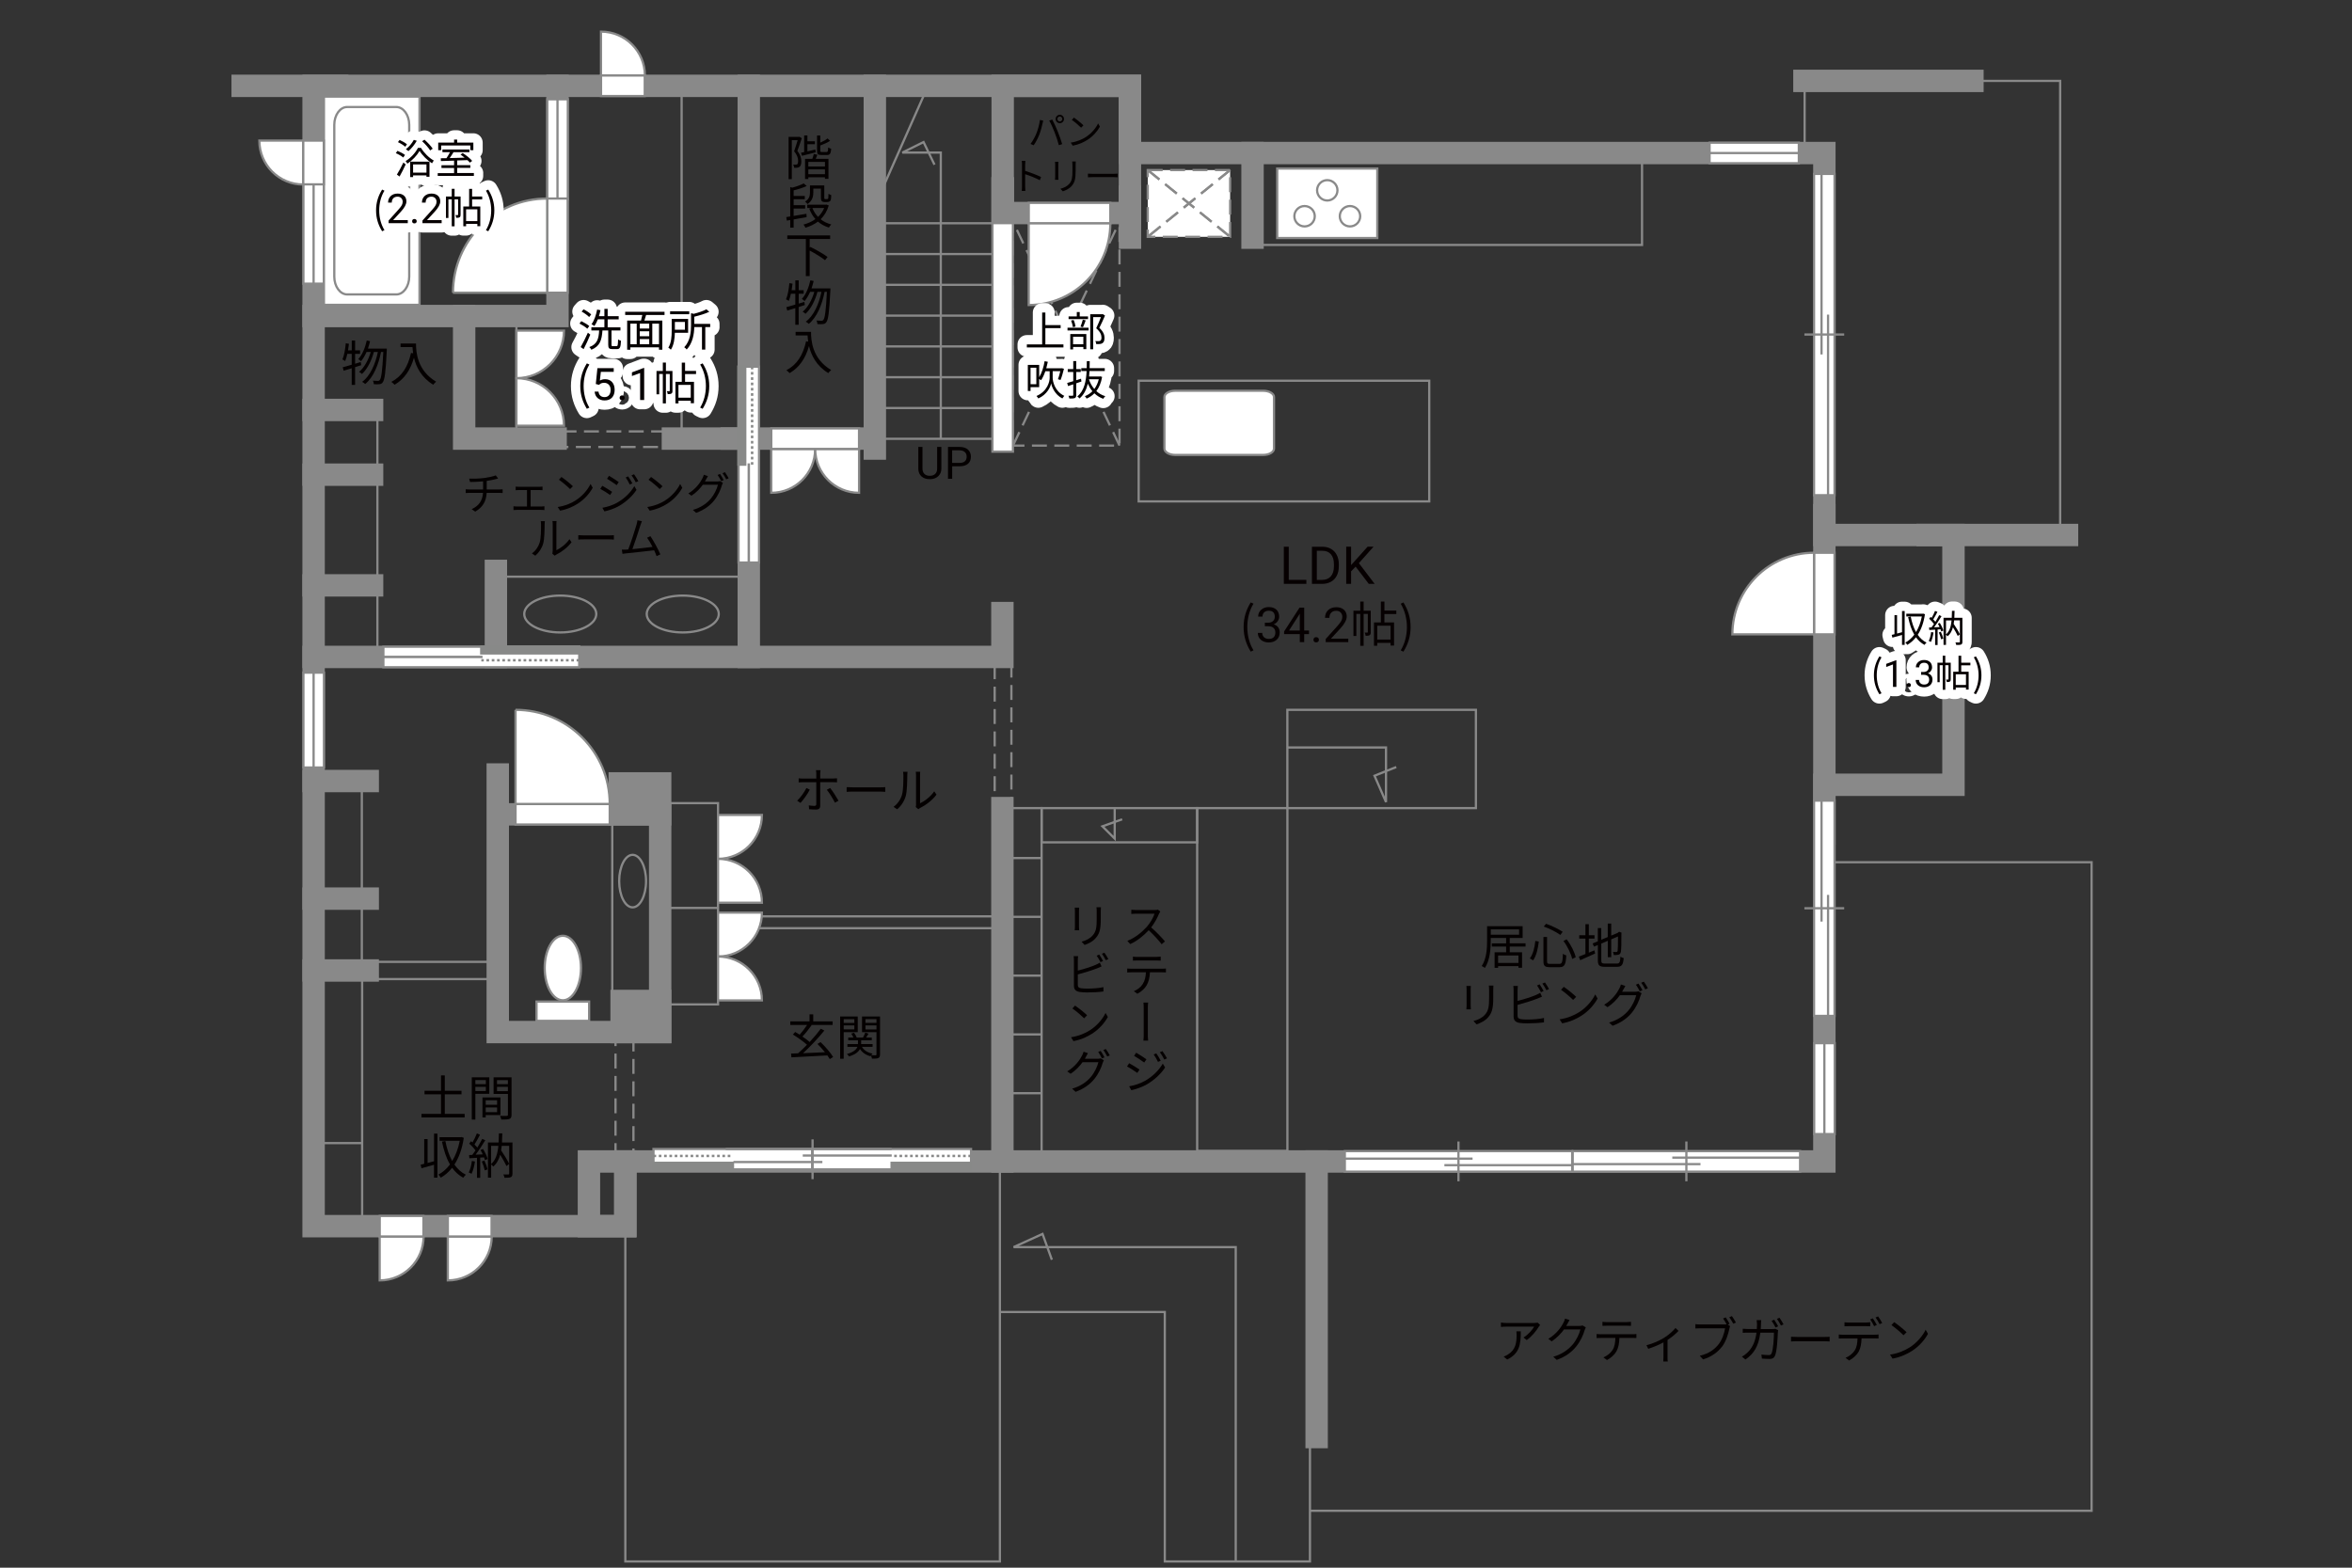 <?xml version="1.0" encoding="UTF-8"?>
<svg xmlns="http://www.w3.org/2000/svg" viewBox="0 0 630 420">
  <rect x="0" y="0" width="630" height="420" fill="#333333" stroke="none"/>
  <defs>
    <style>
      .cls-1 {
        fill: #040000;
      }

      .cls-2 {
        fill: #060001;
      }

      .cls-3, .cls-4, .cls-5, .cls-6 {
        fill: #fff;
      }

      .cls-7 {
        fill: #888988;
      }

      .cls-8 {
        stroke: #fff;
        stroke-linecap: round;
        stroke-linejoin: round;
        stroke-width: 5px;
      }

      .cls-8, .cls-9, .cls-10, .cls-11, .cls-12, .cls-13, .cls-14, .cls-15 {
        fill: none;
      }

      .cls-9, .cls-10, .cls-4, .cls-5, .cls-13, .cls-6 {
        stroke-width: .6px;
      }

      .cls-9, .cls-10, .cls-6 {
        stroke-dasharray: 0 0 4 2;
      }

      .cls-9, .cls-5, .cls-11, .cls-13, .cls-16, .cls-15, .cls-6 {
        stroke: #898989;
      }

      .cls-10 {
        stroke: #898988;
      }

      .cls-4, .cls-12, .cls-14 {
        stroke: #888988;
      }

      .cls-11, .cls-12, .cls-14 {
        stroke-width: .65px;
      }

      .cls-16 {
        fill: #898989;
      }

      .cls-16, .cls-15 {
        stroke-linecap: square;
        stroke-width: 6px;
      }

      .cls-14 {
        stroke-dasharray: 0 0 0 0 .71 0 0 .71;
      }
    </style>
  </defs>
  <g id="kan">
    <polyline class="cls-13" points="167.5 325.83 167.5 418.33 267.83 418.33 267.83 311.17"/>
    <polyline class="cls-13" points="350.88 385 350.88 418.33 312 418.33 312 351.5 267.83 351.5"/>
    <polyline class="cls-13" points="331 418.33 331 334.12 271.5 334.12 279.25 330.58 281.75 337.5"/>
    <rect class="cls-9" x="164.87" y="276.5" width="4.8" height="33.08"/>
    <line class="cls-13" x1="164" y1="266.33" x2="164" y2="220.33"/>
    <rect class="cls-13" x="177.75" y="215.17" width="14.58" height="53.92"/>
    <line class="cls-13" x1="192.33" y1="243.25" x2="177.75" y2="243.25"/>
    <rect class="cls-13" x="192.33" y="245.5" width="74.92" height="3.17"/>
    <rect class="cls-13" x="99.25" y="257.69" width="32.62" height="4.62"/>
    <line class="cls-13" x1="97" y1="261.88" x2="97" y2="326.38"/>
    <line class="cls-13" x1="97" y1="306.25" x2="86" y2="306.25"/>
    <line class="cls-13" x1="96.92" y1="260" x2="96.92" y2="211.5"/>
    <line class="cls-13" x1="101.09" y1="109.83" x2="101.09" y2="174.75"/>
    <line class="cls-13" x1="134.88" y1="154.5" x2="200.57" y2="154.5"/>
    <rect class="cls-9" x="150.42" y="115.58" width="28.83" height="4.17"/>
    <line class="cls-13" x1="138.33" y1="84.67" x2="138.33" y2="116.58"/>
    <line class="cls-13" x1="182.58" y1="116" x2="182.58" y2="24.38"/>
    <rect class="cls-9" x="271.33" y="59.38" width="28.54" height="60"/>
    <line class="cls-9" x1="299.88" y1="119.38" x2="271.33" y2="59.38"/>
    <line class="cls-9" x1="271.33" y1="119.38" x2="299.88" y2="59.38"/>
    <line class="cls-13" x1="236.5" y1="117.56" x2="267.06" y2="117.56"/>
    <line class="cls-13" x1="236.5" y1="109.31" x2="267.06" y2="109.31"/>
    <line class="cls-13" x1="236.5" y1="101.06" x2="267.06" y2="101.06"/>
    <line class="cls-13" x1="236.5" y1="92.81" x2="267.06" y2="92.81"/>
    <line class="cls-13" x1="236.5" y1="84.56" x2="267.06" y2="84.56"/>
    <line class="cls-13" x1="236.5" y1="76.31" x2="267.06" y2="76.31"/>
    <line class="cls-13" x1="236.5" y1="68.06" x2="267.06" y2="68.06"/>
    <line class="cls-13" x1="236.5" y1="59.81" x2="267.06" y2="59.81"/>
    <line class="cls-13" x1="234.33" y1="55.17" x2="248.58" y2="23"/>
    <polyline class="cls-13" points="252 117.56 252 40.88 241.69 40.88 247.38 38.06 250.31 44.12"/>
    <rect class="cls-13" x="305" y="102" width="77.83" height="32.33"/>
    <rect class="cls-13" x="335.5" y="41" width="104.33" height="24.62"/>
    <rect class="cls-13" x="268.5" y="216.5" width="10.5" height="94.67"/>
    <rect class="cls-9" x="266.43" y="176" width="4.48" height="40.5"/>
    <rect class="cls-13" x="320.67" y="216.5" width="24.17" height="91.83"/>
    <rect class="cls-13" x="279" y="216.5" width="41.67" height="9.17"/>
    <rect class="cls-13" x="344.83" y="190.17" width="50.5" height="26.33"/>
    <polyline class="cls-13" points="298.58 216.5 298.58 224.67 295.29 221.38 300.58 219.5"/>
    <polyline class="cls-13" points="344.83 200.25 371.25 200.25 371.25 214.88 368.17 207.83 374 205.5"/>
    <line class="cls-13" x1="483.38" y1="41" x2="483.38" y2="23.12"/>
    <polyline class="cls-13" points="524.88 21.67 551.83 21.67 551.83 141.67"/>
    <polyline class="cls-13" points="350.88 404.75 560.25 404.75 560.25 231 488.67 231"/>
    <line class="cls-13" x1="279" y1="292.88" x2="268.58" y2="292.88"/>
    <line class="cls-13" x1="279" y1="277.13" x2="268.58" y2="277.13"/>
    <line class="cls-13" x1="279" y1="261.38" x2="268.58" y2="261.38"/>
    <line class="cls-13" x1="279" y1="245.63" x2="268.58" y2="245.63"/>
    <line class="cls-13" x1="279" y1="229.88" x2="268.58" y2="229.88"/>
  </g>
  <g id="_外壁" data-name="外壁">
    <polygon class="cls-5" points="265.83 121 265.83 47.75 271.33 47.75 271.33 121 265.83 121 265.83 121"/>
    <polygon class="cls-15" points="240.67 23 84 23 84 328.5 167.5 328.5 167.5 311.17 488.67 311.17 488.67 210.25 523.25 210.25 523.25 143.33 488.67 143.33 488.67 41 302.67 41 302.67 23 240.67 23"/>
    <line class="cls-15" x1="488.67" y1="138" x2="488.67" y2="223.33"/>
    <line class="cls-15" x1="483.33" y1="21.67" x2="528.33" y2="21.67"/>
    <line class="cls-15" x1="516.33" y1="143.33" x2="553.67" y2="143.33"/>
    <line class="cls-15" x1="352.67" y1="311.17" x2="352.67" y2="385"/>
    <rect class="cls-15" x="157.75" y="311.17" width="9.75" height="17.33"/>
    <line class="cls-15" x1="84" y1="209.25" x2="98.5" y2="209.25"/>
    <line class="cls-15" x1="84" y1="240.75" x2="98.5" y2="240.75"/>
    <line class="cls-15" x1="84" y1="260" x2="98.5" y2="260"/>
    <polyline class="cls-15" points="133.33 207.5 133.33 276.5 176.83 276.5 176.83 218.17 135.5 218.17"/>
    <rect class="cls-16" x="166" y="209.88" width="10.83" height="8.29"/>
    <rect class="cls-16" x="166.5" y="268.17" width="10.33" height="8.33"/>
    <line class="cls-16" x1="268.5" y1="311.17" x2="268.5" y2="216.5"/>
    <polyline class="cls-15" points="84 176 268.5 176 268.5 164.25"/>
    <line class="cls-15" x1="200.57" y1="176" x2="200.57" y2="23"/>
    <line class="cls-15" x1="180.24" y1="117.5" x2="200.57" y2="117.5"/>
    <polyline class="cls-15" points="148.83 117.5 124.33 117.5 124.33 84.67 84 84.67"/>
    <line class="cls-15" x1="132.83" y1="152.95" x2="132.83" y2="176"/>
    <line class="cls-15" x1="84" y1="109.83" x2="99.67" y2="109.83"/>
    <line class="cls-15" x1="84" y1="127.17" x2="99.67" y2="127.17"/>
    <line class="cls-15" x1="84" y1="156.83" x2="99.67" y2="156.83"/>
    <polyline class="cls-15" points="124.33 84.67 149.33 84.67 149.33 23"/>
    <polyline class="cls-15" points="196 117.5 234.33 117.5 234.33 123.17 234.33 23"/>
    <rect class="cls-15" x="268.58" y="23" width="34.08" height="34.08"/>
    <line class="cls-15" x1="302.67" y1="52.67" x2="302.67" y2="63.67"/>
    <line class="cls-15" x1="335.5" y1="41" x2="335.5" y2="63.67"/>
    <line class="cls-15" x1="90.33" y1="23" x2="65" y2="23"/>
  </g>
  <g id="_建距" data-name="建距">
    <g>
      <polygon class="cls-5" points="457.92 41 457.92 43.73 481.83 43.73 481.83 38.23 457.92 38.23 457.92 41"/>
      <line class="cls-13" x1="481.83" y1="41" x2="457.92" y2="41"/>
    </g>
    <g>
      <polygon class="cls-5" points="84 49.21 81.27 49.21 81.27 76 86.77 76 86.77 49.21 84 49.21"/>
      <line class="cls-13" x1="84" y1="76" x2="84" y2="49.21"/>
    </g>
    <g>
      <polygon class="cls-5" points="149.33 26.6 146.6 26.6 146.6 53.4 152.1 53.4 152.1 26.6 149.33 26.6"/>
      <line class="cls-13" x1="149.33" y1="53.4" x2="149.33" y2="26.6"/>
    </g>
    <g>
      <polygon class="cls-5" points="84 180.21 81.27 180.21 81.27 205.62 86.77 205.62 86.77 180.21 84 180.21"/>
      <line class="cls-13" x1="84" y1="205.62" x2="84" y2="180.21"/>
    </g>
    <polygon class="cls-5" points="149.33 78.42 152.06 78.42 152.06 53.19 146.56 53.19 146.56 78.42 149.33 78.42"/>
    <path class="cls-4" d="m121.34,78.42h25.22v-25.23c-13.93,0-25.22,11.29-25.22,25.23"/>
    <rect class="cls-5" x="86.77" y="25.88" width="25.6" height="55.79"/>
    <path class="cls-13" d="m92.99,28.67c-1.9,0-3.45,2.15-3.45,4.77v40.67c0,2.62,1.55,4.77,3.45,4.77h13.17c1.9,0,3.45-2.14,3.45-4.77v-40.67c0-2.62-1.55-4.77-3.45-4.77h-13.17Z"/>
    <g>
      <rect class="cls-5" x="143.71" y="268.33" width="14.09" height="5.17"/>
      <path class="cls-5" d="m145.9,259.34c0,4.77,2.17,8.65,4.86,8.65s4.86-3.88,4.86-8.65-2.17-8.64-4.86-8.64-4.86,3.87-4.86,8.64Z"/>
    </g>
    <path class="cls-13" d="m140.42,164.5c0-2.72,4.32-4.94,9.65-4.94s9.65,2.21,9.65,4.94-4.32,4.94-9.65,4.94-9.65-2.22-9.65-4.94Z"/>
    <path class="cls-13" d="m173.23,164.5c0-2.72,4.32-4.94,9.65-4.94s9.65,2.21,9.65,4.94-4.32,4.94-9.65,4.94-9.65-2.22-9.65-4.94Z"/>
    <g>
      <rect class="cls-6" x="307.43" y="45.56" width="22.07" height="17.89"/>
      <line class="cls-10" x1="329.5" y1="45.56" x2="307.43" y2="63.44"/>
      <line class="cls-9" x1="329.5" y1="45.56" x2="307.43" y2="63.44"/>
      <line class="cls-10" x1="307.43" y1="45.56" x2="329.5" y2="63.44"/>
      <line class="cls-9" x1="307.43" y1="45.56" x2="329.5" y2="63.44"/>
    </g>
    <g>
      <polygon class="cls-5" points="488.67 279.48 485.94 279.48 485.94 303.83 491.44 303.83 491.44 279.48 488.67 279.48"/>
      <line class="cls-13" x1="488.67" y1="303.83" x2="488.67" y2="279.48"/>
    </g>
    <g>
      <polygon class="cls-5" points="175.04 310.56 175.04 307.83 217.57 307.83 217.57 313.33 175.04 313.33 175.04 310.56"/>
      <rect class="cls-7" x="175.04" y="311.55" width="21.27" height="1.78"/>
      <rect class="cls-12" x="175.04" y="311.55" width="21.27" height="1.78"/>
      <line class="cls-14" x1="175.04" y1="309.69" x2="196.3" y2="309.69"/>
      <path class="cls-3" d="m196.3,310.59l21.27-.07-21.27.07Z"/>
    </g>
    <g>
      <polygon class="cls-5" points="260.1 310.56 260.1 307.83 217.57 307.83 217.57 313.33 260.1 313.33 260.1 310.56"/>
      <rect class="cls-7" x="238.84" y="311.55" width="21.27" height="1.78"/>
      <rect class="cls-12" x="238.84" y="311.55" width="21.27" height="1.78"/>
      <line class="cls-14" x1="260.1" y1="309.69" x2="238.84" y2="309.69"/>
      <path class="cls-3" d="m238.84,310.59l-21.26-.07,21.26.07Z"/>
    </g>
    <g>
      <g>
        <line class="cls-5" x1="194.39" y1="307.83" x2="238.85" y2="307.83"/>
        <line class="cls-5" x1="238.85" y1="313.33" x2="196.45" y2="313.33"/>
      </g>
      <line class="cls-13" x1="217.65" y1="315.91" x2="217.65" y2="305.25"/>
      <line class="cls-13" x1="220.28" y1="311.32" x2="196.45" y2="311.32"/>
      <line class="cls-13" x1="238.85" y1="309.58" x2="215.02" y2="309.58"/>
    </g>
    <g>
      <polygon class="cls-5" points="360.22 311.17 360.22 313.9 421.12 313.9 421.12 308.4 360.22 308.4 360.22 311.17"/>
      <line class="cls-13" x1="390.66" y1="305.82" x2="390.66" y2="316.48"/>
      <line class="cls-13" x1="394.44" y1="310.41" x2="360.22" y2="310.41"/>
      <line class="cls-13" x1="421.12" y1="312.16" x2="386.89" y2="312.16"/>
    </g>
    <g>
      <polygon class="cls-5" points="421.26 311.13 421.26 308.4 482.17 308.4 482.17 313.9 421.26 313.9 421.26 311.13"/>
      <line class="cls-13" x1="451.71" y1="316.48" x2="451.71" y2="305.82"/>
      <line class="cls-13" x1="455.49" y1="311.88" x2="421.26" y2="311.88"/>
      <line class="cls-13" x1="482.17" y1="310.14" x2="447.94" y2="310.14"/>
    </g>
    <g>
      <polygon class="cls-5" points="488.67 214.5 491.4 214.5 491.4 272.17 485.9 272.17 485.9 214.5 488.67 214.5"/>
      <line class="cls-13" x1="483.32" y1="243.33" x2="493.98" y2="243.33"/>
      <line class="cls-13" x1="487.91" y1="246.9" x2="487.91" y2="214.5"/>
      <line class="cls-13" x1="489.66" y1="272.17" x2="489.66" y2="239.75"/>
    </g>
    <g>
      <polygon class="cls-5" points="488.67 46.59 491.4 46.59 491.4 132.67 485.9 132.67 485.9 46.59 488.67 46.59"/>
      <line class="cls-13" x1="483.32" y1="89.62" x2="493.98" y2="89.62"/>
      <line class="cls-13" x1="487.91" y1="94.96" x2="487.91" y2="46.59"/>
      <line class="cls-13" x1="489.66" y1="132.67" x2="489.66" y2="84.29"/>
    </g>
    <path class="cls-5" d="m113.46,331.27h-11.76v11.76c6.49,0,11.76-5.26,11.76-11.76Z"/>
    <polygon class="cls-5" points="113.42 328.5 113.42 325.77 101.71 325.77 101.71 331.27 113.42 331.27 113.42 328.5"/>
    <path class="cls-5" d="m131.71,331.27h-11.76v11.76c6.49,0,11.76-5.26,11.76-11.76Z"/>
    <polygon class="cls-5" points="131.67 328.5 131.67 325.77 119.96 325.77 119.96 331.27 131.67 331.27 131.67 328.5"/>
    <path class="cls-5" d="m81.23,49.43v-11.76h-11.76c0,6.49,5.26,11.76,11.76,11.76Z"/>
    <polygon class="cls-5" points="84 49.39 86.73 49.39 86.73 37.67 81.23 37.67 81.23 49.39 84 49.39"/>
    <path class="cls-5" d="m172.74,20.23h-11.76v-11.76c6.49,0,11.76,5.26,11.76,11.76Z"/>
    <polygon class="cls-5" points="172.7 23 172.7 25.73 160.99 25.73 160.99 20.23 172.7 20.23 172.7 23"/>
    <path class="cls-5" d="m192.33,256.26v-11.76h11.76c0,6.49-5.26,11.76-11.76,11.76Z"/>
    <path class="cls-5" d="m192.33,256.26v11.76h11.76c0-6.49-5.26-11.76-11.76-11.76Z"/>
    <path class="cls-5" d="m192.33,230.09v-11.76h11.76c0,6.49-5.26,11.76-11.76,11.76Z"/>
    <path class="cls-5" d="m192.33,230.09v11.76h11.76c0-6.49-5.26-11.76-11.76-11.76Z"/>
    <polygon class="cls-5" points="138.09 218.17 138.09 220.9 163.32 220.9 163.32 215.4 138.09 215.4 138.09 218.17"/>
    <path class="cls-4" d="m138.09,190.17v25.22h25.23c0-13.93-11.29-25.22-25.23-25.22"/>
    <g>
      <polygon class="cls-5" points="155.15 176.03 155.15 178.76 102.69 178.76 102.69 173.26 155.15 173.26 155.15 176.03"/>
      <rect class="cls-7" x="128.92" y="173.26" width="26.23" height="1.78"/>
      <rect class="cls-12" x="128.92" y="173.26" width="26.23" height="1.78"/>
      <line class="cls-14" x1="155.15" y1="176.89" x2="128.92" y2="176.89"/>
      <path class="cls-3" d="m128.92,176l-26.23.07,26.23-.07Z"/>
      <line class="cls-11" x1="129.25" y1="176" x2="102.62" y2="176"/>
    </g>
    <g>
      <polygon class="cls-5" points="200.59 98.24 203.32 98.24 203.32 150.71 197.82 150.71 197.82 98.24 200.59 98.24"/>
      <rect class="cls-7" x="197.82" y="98.24" width="1.78" height="26.23"/>
      <rect class="cls-12" x="197.82" y="98.24" width="1.78" height="26.23"/>
      <line class="cls-14" x1="201.46" y1="98.24" x2="201.46" y2="124.48"/>
      <path class="cls-3" d="m200.57,124.47l.07,26.23-.07-26.23Z"/>
      <line class="cls-11" x1="200.57" y1="124.14" x2="200.57" y2="150.77"/>
    </g>
    <path class="cls-5" d="m138.33,101.32v-12.74h12.74c0,7.04-5.7,12.74-12.74,12.74Z"/>
    <path class="cls-5" d="m138.33,101.32v12.74h12.74c0-7.04-5.7-12.74-12.74-12.74Z"/>
    <path class="cls-5" d="m218.35,120.27h-11.76v11.76c6.49,0,11.76-5.26,11.76-11.76Z"/>
    <path class="cls-5" d="m218.35,120.27h11.76v11.76c-6.49,0-11.76-5.26-11.76-11.76Z"/>
    <polygon class="cls-5" points="206.59 117.5 206.59 114.77 230.1 114.77 230.1 120.27 206.59 120.27 206.59 117.5"/>
    <polygon class="cls-5" points="297.41 57.08 297.41 54.35 275.56 54.35 275.56 59.85 297.41 59.85 297.41 57.08"/>
    <path class="cls-5" d="m297.41,59.85h-21.86v21.87c12.07,0,21.86-9.79,21.86-21.87"/>
    <polygon class="cls-5" points="488.67 148.09 491.4 148.09 491.4 169.95 485.9 169.95 485.9 148.09 488.67 148.09"/>
    <path class="cls-5" d="m485.9,148.09v21.86h-21.87c0-12.07,9.79-21.86,21.87-21.86"/>
    <path class="cls-13" d="m169.45,229.02c1.99,0,3.6,3.15,3.6,7.03s-1.61,7.04-3.6,7.04-3.6-3.15-3.6-7.04,1.62-7.03,3.6-7.03Z"/>
    <path class="cls-5" d="m311.9,106.37c0-.94,1.29-1.68,2.88-1.68h23.58c1.59,0,2.89.75,2.89,1.68v13.82c0,.93-1.3,1.69-2.89,1.69h-23.58c-1.59,0-2.88-.76-2.88-1.69v-13.82Z"/>
    <g>
      <rect class="cls-5" x="342.11" y="45.15" width="26.81" height="18.62"/>
      <path class="cls-5" d="m352.17,57.93c0-1.51-1.22-2.73-2.73-2.73s-2.74,1.22-2.74,2.73,1.23,2.73,2.74,2.73,2.73-1.22,2.73-2.73Z"/>
      <path class="cls-5" d="m364.34,57.93c0-1.51-1.23-2.73-2.74-2.73s-2.73,1.22-2.73,2.73,1.22,2.73,2.73,2.73,2.74-1.22,2.74-2.73Z"/>
      <path class="cls-5" d="m358.25,50.98c0-1.51-1.23-2.72-2.73-2.72s-2.73,1.22-2.73,2.72,1.23,2.74,2.73,2.74,2.73-1.23,2.73-2.74Z"/>
    </g>
  </g>
  <g id="_文字" data-name="文字">
    <g>
      <path class="cls-2" d="m345.2,155.35h4.72v1.07h-6.04v-9.95h1.32v8.88Z"/>
      <path class="cls-2" d="m351.41,156.43v-9.95h2.81c.87,0,1.63.19,2.3.57.67.38,1.18.93,1.54,1.63s.55,1.52.55,2.43v.64c0,.94-.18,1.76-.54,2.47s-.88,1.25-1.55,1.63-1.46.57-2.35.58h-2.75Zm1.31-8.88v7.81h1.38c1.01,0,1.8-.31,2.36-.94.56-.63.84-1.53.84-2.69v-.58c0-1.13-.26-2.01-.8-2.64-.53-.63-1.28-.95-2.26-.95h-1.53Z"/>
      <path class="cls-2" d="m363.12,151.8l-1.22,1.26v3.36h-1.31v-9.95h1.31v4.92l4.42-4.92h1.59l-3.92,4.4,4.22,5.56h-1.57l-3.53-4.63Z"/>
      <path class="cls-2" d="m333.11,167.98c0-2.55.71-4.65,1.91-6.59l.74.34c-1.13,1.86-1.66,4.04-1.66,6.25s.53,4.41,1.66,6.25l-.74.35c-1.2-1.95-1.91-4.04-1.91-6.6Z"/>
      <path class="cls-2" d="m338.79,166.83h.88c.55,0,.99-.15,1.31-.44s.48-.67.48-1.15c0-1.08-.54-1.62-1.62-1.62-.51,0-.91.15-1.22.43-.3.29-.45.67-.45,1.15h-1.17c0-.73.27-1.34.8-1.83.54-.48,1.21-.73,2.04-.73.87,0,1.56.23,2.05.69s.74,1.1.74,1.92c0,.4-.13.79-.39,1.17-.26.38-.62.66-1.06.84.51.16.9.43,1.18.8.28.37.42.83.42,1.36,0,.83-.27,1.49-.81,1.97-.54.49-1.25.73-2.11.73s-1.57-.23-2.12-.7-.82-1.09-.82-1.86h1.18c0,.49.16.88.48,1.17s.74.44,1.28.44c.57,0,1-.15,1.3-.44.3-.3.45-.72.45-1.28s-.17-.95-.5-1.24-.81-.44-1.43-.44h-.88v-.96Z"/>
      <path class="cls-2" d="m349.34,168.92h1.28v.96h-1.28v2.15h-1.18v-2.15h-4.21v-.69l4.14-6.4h1.25v6.14Zm-4.06,0h2.88v-4.53l-.14.25-2.74,4.28Z"/>
      <path class="cls-2" d="m351.82,171.41c0-.2.06-.37.18-.51s.3-.2.54-.2.42.07.55.2.19.3.19.51-.06.36-.19.49c-.12.13-.31.2-.55.2s-.42-.07-.54-.2c-.12-.13-.18-.29-.18-.49Z"/>
      <path class="cls-2" d="m361.16,172.03h-6.06v-.84l3.2-3.55c.47-.54.8-.97.98-1.31s.27-.68.27-1.04c0-.48-.15-.88-.44-1.19s-.68-.46-1.17-.46c-.58,0-1.04.17-1.36.5-.32.33-.49.79-.49,1.39h-1.17c0-.85.27-1.54.82-2.06.55-.52,1.28-.79,2.2-.79.86,0,1.54.23,2.04.68.5.45.75,1.05.75,1.8,0,.91-.58,1.99-1.74,3.25l-2.48,2.69h4.64v.96Z"/>
      <path class="cls-2" d="m367.17,169.35c0,.39-.05.65-.3.81-.25.16-.58.18-1.08.18-.03-.25-.13-.62-.25-.87.35.01.61.01.71,0,.1,0,.13-.03.13-.13v-4.86h-1.12v8.55h-.9v-8.55h-1.05v5.9h-.78v-6.77h1.83v-2.44h.9v2.44h1.9v5.75Zm3.65-4.85v2.25h2.59v6.21h-.94v-.73h-3.56v.77h-.88v-6.25h1.85v-5.58h.95v2.42h3.19v.91h-3.19Zm1.65,3.13h-3.56v3.72h3.56v-3.72Z"/>
      <path class="cls-2" d="m375.19,174.24c1.12-1.85,1.66-4.04,1.66-6.25s-.55-4.39-1.66-6.25l.73-.34c1.21,1.94,1.92,4.04,1.92,6.59s-.71,4.65-1.92,6.6l-.73-.35Z"/>
    </g>
    <g>
      <path class="cls-1" d="m222.26,283.73c-.17-.29-.38-.62-.64-.97-3.5.2-7.19.38-9.63.51l-.1-1.01c.56-.01,1.2-.04,1.88-.07.74-.65,1.57-1.44,2.39-2.29-.96-.87-2.52-1.98-3.77-2.74l.6-.69c.38.22.79.47,1.21.73.68-.75,1.44-1.77,1.98-2.61h-4.49v-.95h5.15v-1.89h.99v1.89h5.2v.95h-5.79l.16.07c-.73,1.03-1.66,2.21-2.47,3.04.73.49,1.43,1,1.94,1.46,1.12-1.2,2.18-2.46,2.99-3.56l.95.49c-1.62,2-3.83,4.36-5.71,6.07,1.79-.08,3.85-.17,5.86-.26-.62-.78-1.34-1.57-2-2.22l.83-.49c1.3,1.22,2.7,2.89,3.37,3.99l-.9.57Z"/>
      <path class="cls-1" d="m225.99,276.51v7.14h-.95v-11.32h4.71v4.19h-3.76Zm0-3.46v1h2.85v-1h-2.85Zm2.85,2.74v-1.08h-2.85v1.08h2.85Zm6.88,6.69c0,.52-.1.81-.46.98-.32.16-.88.17-1.7.17-.03-.23-.14-.61-.26-.86-.05.08-.1.16-.13.22-1.27-.34-2.22-1.01-2.82-1.95-.38.73-1.2,1.46-2.92,1.99-.12-.18-.38-.48-.57-.65,1.83-.51,2.55-1.25,2.81-1.92h-2.69v-.74h2.83v-1.01h-2.61v-.73h1.39c-.13-.34-.35-.75-.58-1.05l.75-.25c.31.4.61.94.7,1.3h1.69c.22-.4.49-.94.62-1.33l.87.29c-.22.35-.46.73-.66,1.04h1.53v.73h-2.85v1.01h3.07v.74h-2.86c.55.92,1.52,1.56,2.85,1.82-.12.1-.26.27-.38.43.55.03,1.05.03,1.21.01.17,0,.22-.06.22-.25v-5.95h-3.87v-4.2h4.82v10.17Zm-3.9-9.44v1h2.95v-1h-2.95Zm2.95,2.77v-1.1h-2.95v1.1h2.95Z"/>
    </g>
    <g>
      <path class="cls-1" d="m129.7,128.06c1.09-.16,2.51-.44,3.09-.7l.64.83c-.26.07-.5.13-.67.18-.6.16-1.52.34-2.39.47v2.3h3.31c.26,0,.7-.02.95-.05v1c-.26-.02-.62-.05-.92-.05h-3.35c-.13,2.24-1.01,3.83-3.07,5.03l-.95-.66c1.9-.88,2.89-2.22,3.04-4.37h-3.56c-.38,0-.79.02-1.08.05v-1c.28.02.7.05,1.05.05h3.61v-2.18c-1.21.12-2.57.16-3.49.17l-.24-.89c.91.04,2.73-.01,4.03-.18Z"/>
      <path class="cls-1" d="m138.95,130.42h5.52c.3,0,.6-.02.85-.05v.96c-.26-.02-.58-.04-.85-.04h-2.34v4.41h2.9c.29,0,.56-.02.8-.06v1.01c-.24-.02-.61-.04-.8-.04h-6.63c-.26,0-.58.01-.86.04v-1.01c.28.04.59.06.86.06h2.76v-4.41h-2.21c-.19,0-.58.01-.83.04v-.96c.25.04.64.05.83.05Z"/>
      <path class="cls-1" d="m154.17,134.07c1.85-1.16,3.31-2.94,4.01-4.41l.58,1.02c-.82,1.5-2.22,3.13-4.03,4.27-1.2.76-2.71,1.49-4.71,1.86l-.64-.98c2.1-.31,3.66-1.04,4.8-1.75Zm-.71-3.8l-.76.76c-.6-.62-2.1-1.91-2.99-2.51l.68-.73c.85.56,2.39,1.81,3.06,2.48Z"/>
      <path class="cls-1" d="m163.96,131.77l-.54.84c-.6-.43-1.9-1.27-2.63-1.64l.54-.82c.71.38,2.11,1.25,2.63,1.62Zm1.4,2.87c1.99-1.14,3.57-2.71,4.55-4.4l.58,1c-1.04,1.61-2.7,3.15-4.62,4.28-1.2.71-2.85,1.26-3.97,1.49l-.55-.97c1.31-.23,2.81-.71,4.02-1.39Zm.38-5.49l-.56.83c-.58-.44-1.88-1.31-2.58-1.71l.54-.8c.71.4,2.09,1.32,2.6,1.69Zm3.63.35l-.68.31c-.3-.62-.7-1.34-1.09-1.9l.66-.28c.3.43.84,1.3,1.12,1.86Zm1.61-.6l-.68.31c-.32-.64-.73-1.32-1.14-1.86l.67-.29c.32.42.85,1.28,1.15,1.83Z"/>
      <path class="cls-1" d="m178.17,134.07c1.85-1.16,3.31-2.94,4.01-4.41l.58,1.02c-.82,1.5-2.22,3.13-4.03,4.27-1.2.76-2.71,1.49-4.71,1.86l-.64-.98c2.1-.31,3.66-1.04,4.8-1.75Zm-.71-3.8l-.76.76c-.6-.62-2.1-1.91-2.99-2.51l.68-.73c.85.56,2.39,1.81,3.06,2.48Z"/>
      <path class="cls-1" d="m189.1,128.49c-.08.17-.18.34-.28.5h3.25c.32,0,.59-.04.78-.11l.79.48c-.1.17-.22.44-.28.64-.32,1.21-1.05,2.83-2.12,4.14-1.09,1.33-2.53,2.42-4.77,3.26l-.88-.79c2.21-.65,3.71-1.73,4.8-3.01.92-1.09,1.67-2.65,1.91-3.74h-4.04c-.73,1.02-1.73,2.09-3.05,2.95l-.83-.61c2.06-1.24,3.24-2.99,3.77-4.05.12-.22.3-.65.37-.96l1.1.37c-.19.31-.41.72-.53.94Zm4.74.13l-.65.29c-.24-.48-.65-1.21-.97-1.66l.64-.28c.3.43.73,1.15.98,1.64Zm1.34-.49l-.65.29c-.26-.52-.66-1.2-1-1.64l.64-.28c.31.44.78,1.19,1.01,1.63Z"/>
      <path class="cls-1" d="m144.56,145.32c.35-1.09.36-3.49.36-4.82,0-.36-.04-.62-.08-.88h1.1c-.01.14-.06.5-.06.86,0,1.33-.05,3.9-.37,5.1-.36,1.28-1.13,2.46-2.13,3.3l-.9-.61c1.01-.72,1.73-1.79,2.09-2.95Zm3.49,2.34v-7.18c0-.46-.06-.8-.07-.89h1.1c-.01.08-.05.43-.05.89v6.92c1.1-.5,2.58-1.6,3.5-2.95l.56.82c-1.03,1.4-2.7,2.64-4.09,3.32-.19.11-.32.2-.41.28l-.64-.53c.05-.19.08-.43.08-.67Z"/>
      <path class="cls-1" d="m156.57,143.44h6.57c.6,0,1.03-.04,1.29-.06v1.18c-.24-.01-.74-.06-1.28-.06h-6.58c-.66,0-1.3.02-1.67.06v-1.18c.36.02,1,.06,1.67.06Z"/>
      <path class="cls-1" d="m171.53,140.75c-.35,1.13-1.54,4.81-2.13,6.37,1.76-.17,4.07-.42,5.38-.6-.48-.95-1.02-1.88-1.46-2.46l.9-.41c.85,1.24,2.16,3.65,2.66,4.88l-1.01.46c-.16-.43-.38-.98-.66-1.57-1.85.24-5.87.68-7.47.83-.3.02-.65.08-1,.13l-.18-1.12c.36.01.77,0,1.12-.01.18-.01.38-.02.6-.04.67-1.66,1.89-5.49,2.23-6.67.14-.55.19-.84.23-1.15l1.2.24c-.12.3-.25.61-.41,1.12Z"/>
    </g>
    <g>
      <g>
        <path class="cls-8" d="m108.02,42.2c-.43-.37-1.29-.87-2-1.17l.45-.62c.69.28,1.57.74,2.01,1.1l-.46.68Zm-1.71,4.57c.5-.78,1.2-2.09,1.74-3.23l.62.5c-.48,1.08-1.11,2.29-1.65,3.25l-.7-.51Zm2.23-7.46c-.41-.38-1.25-.91-1.95-1.23l.44-.59c.69.3,1.56.78,1.98,1.18l-.47.65Zm4.21.29c.83,1.38,2.2,2.73,3.45,3.41-.17.2-.36.51-.48.74-1.24-.78-2.6-2.12-3.33-3.33-.66,1.18-1.93,2.56-3.29,3.42-.09-.22-.3-.51-.46-.69,1.39-.81,2.7-2.29,3.31-3.54h.8Zm-1.12-1.88c-.57,1.02-1.43,2.08-2.22,2.76-.15-.14-.48-.38-.69-.51.83-.62,1.62-1.56,2.12-2.5l.79.24Zm-1.76,5.59h5.17v4.05h-.81v-.38h-3.58v.46h-.78v-4.12Zm.78.74v2.2h3.58v-2.2h-3.58Zm4.58-3.74c-.42-.68-1.34-1.73-2.16-2.48l.63-.41c.83.73,1.77,1.73,2.2,2.41l-.67.47Z"/>
        <path class="cls-8" d="m126.93,46.38v.74h-9.68v-.74h4.38v-1.38h-3.38v-.73h3.38v-1.23c-1.33.04-2.56.08-3.53.11l-.04-.75c.45-.01.97-.01,1.53-.02.32-.47.67-1.08.94-1.6h-2.02v-.73h7.23v.73h-4.27c-.31.52-.67,1.09-1.01,1.57,1.23-.03,2.62-.07,3.99-.11-.36-.3-.75-.58-1.1-.83l.58-.41c.92.58,2.04,1.47,2.55,2.11l-.62.46c-.17-.2-.38-.43-.65-.67-.91.03-1.85.07-2.75.09v1.26h3.52v.73h-3.52v1.38h4.48Zm-8.77-6.15h-.78v-2.02h4.25v-.81h.83v.81h4.33v2.02h-.81v-1.26h-7.81v1.26Z"/>
        <path class="cls-8" d="m100.73,56.37c0-2.16.6-3.94,1.62-5.58l.63.29c-.96,1.57-1.41,3.42-1.41,5.29s.45,3.73,1.41,5.29l-.63.3c-1.01-1.65-1.62-3.42-1.62-5.59Z"/>
        <path class="cls-8" d="m109.21,59.79h-5.12v-.71l2.71-3.01c.4-.45.68-.82.83-1.11.15-.29.23-.58.23-.88,0-.41-.12-.74-.37-1-.25-.26-.58-.39-.99-.39-.49,0-.88.14-1.15.42-.27.28-.41.67-.41,1.17h-.99c0-.72.23-1.3.7-1.75.46-.44,1.08-.67,1.86-.67.73,0,1.3.19,1.72.57.42.38.63.89.63,1.52,0,.77-.49,1.69-1.47,2.75l-2.09,2.27h3.93v.81Z"/>
        <path class="cls-8" d="m110.39,59.27c0-.17.05-.31.15-.43.1-.11.25-.17.46-.17s.36.06.46.17c.11.12.16.26.16.43s-.05.3-.16.41c-.11.11-.26.17-.46.17s-.36-.05-.46-.17c-.1-.11-.15-.25-.15-.41Z"/>
        <path class="cls-8" d="m118.28,59.79h-5.12v-.71l2.71-3.01c.4-.45.68-.82.83-1.11.15-.29.23-.58.23-.88,0-.41-.12-.74-.37-1-.25-.26-.58-.39-.99-.39-.49,0-.88.14-1.15.42-.27.28-.41.67-.41,1.17h-.99c0-.72.23-1.3.7-1.75.46-.44,1.08-.67,1.86-.67.73,0,1.3.19,1.72.57.42.38.63.89.63,1.52,0,.77-.49,1.69-1.47,2.75l-2.09,2.27h3.93v.81Z"/>
        <path class="cls-8" d="m123.37,57.53c0,.33-.04.55-.25.68s-.5.15-.91.15c-.02-.21-.11-.53-.21-.74.3.01.52.01.6,0,.09,0,.11-.02.11-.11v-4.11h-.95v7.24h-.76v-7.24h-.89v4.99h-.66v-5.73h1.55v-2.07h.76v2.07h1.61v4.86Zm3.09-4.1v1.9h2.19v5.26h-.79v-.62h-3.01v.65h-.75v-5.29h1.56v-4.72h.8v2.05h2.7v.77h-2.7Zm1.4,2.65h-3.01v3.15h3.01v-3.15Z"/>
        <path class="cls-8" d="m130.16,61.66c.95-1.56,1.41-3.42,1.41-5.29s-.46-3.72-1.41-5.29l.62-.29c1.02,1.64,1.63,3.42,1.63,5.58s-.6,3.94-1.63,5.59l-.62-.3Z"/>
      </g>
      <g>
        <path class="cls-2" d="m108.02,42.2c-.43-.37-1.29-.87-2-1.17l.45-.62c.69.28,1.57.74,2.01,1.1l-.46.68Zm-1.71,4.57c.5-.78,1.2-2.09,1.74-3.23l.62.5c-.48,1.08-1.11,2.29-1.65,3.25l-.7-.51Zm2.23-7.46c-.41-.38-1.25-.91-1.95-1.23l.44-.59c.69.3,1.56.78,1.98,1.18l-.47.65Zm4.21.29c.83,1.38,2.2,2.73,3.45,3.41-.17.2-.36.51-.48.74-1.24-.78-2.6-2.12-3.33-3.33-.66,1.18-1.93,2.56-3.29,3.42-.09-.22-.3-.51-.46-.69,1.39-.81,2.7-2.29,3.31-3.54h.8Zm-1.12-1.88c-.57,1.02-1.43,2.08-2.22,2.76-.15-.14-.48-.38-.69-.51.83-.62,1.62-1.56,2.12-2.5l.79.24Zm-1.76,5.59h5.17v4.05h-.81v-.38h-3.58v.46h-.78v-4.12Zm.78.74v2.2h3.58v-2.2h-3.58Zm4.58-3.74c-.42-.68-1.34-1.73-2.16-2.48l.63-.41c.83.73,1.77,1.73,2.2,2.41l-.67.47Z"/>
        <path class="cls-2" d="m126.93,46.38v.74h-9.68v-.74h4.38v-1.38h-3.38v-.73h3.38v-1.23c-1.33.04-2.56.08-3.53.11l-.04-.75c.45-.01.97-.01,1.53-.02.32-.47.67-1.08.94-1.6h-2.02v-.73h7.23v.73h-4.27c-.31.52-.67,1.09-1.01,1.57,1.23-.03,2.62-.07,3.99-.11-.36-.3-.75-.58-1.1-.83l.58-.41c.92.58,2.04,1.47,2.55,2.11l-.62.46c-.17-.2-.38-.43-.65-.67-.91.03-1.85.07-2.75.09v1.26h3.52v.73h-3.52v1.38h4.48Zm-8.77-6.15h-.78v-2.02h4.25v-.81h.83v.81h4.33v2.02h-.81v-1.26h-7.81v1.26Z"/>
        <path class="cls-2" d="m100.73,56.37c0-2.16.6-3.94,1.62-5.58l.63.29c-.96,1.57-1.41,3.42-1.41,5.29s.45,3.73,1.41,5.29l-.63.3c-1.01-1.65-1.62-3.42-1.62-5.59Z"/>
        <path class="cls-2" d="m109.21,59.79h-5.12v-.71l2.71-3.01c.4-.45.68-.82.83-1.11.15-.29.23-.58.23-.88,0-.41-.12-.74-.37-1-.25-.26-.58-.39-.99-.39-.49,0-.88.14-1.15.42-.27.28-.41.67-.41,1.17h-.99c0-.72.23-1.3.7-1.75.46-.44,1.08-.67,1.86-.67.73,0,1.3.19,1.72.57.42.38.63.89.63,1.52,0,.77-.49,1.69-1.47,2.75l-2.09,2.27h3.93v.81Z"/>
        <path class="cls-2" d="m110.39,59.27c0-.17.05-.31.15-.43.1-.11.25-.17.46-.17s.36.06.46.17c.11.12.16.26.16.43s-.05.3-.16.41c-.11.11-.26.17-.46.17s-.36-.05-.46-.17c-.1-.11-.15-.25-.15-.41Z"/>
        <path class="cls-2" d="m118.28,59.79h-5.12v-.71l2.71-3.01c.4-.45.68-.82.83-1.11.15-.29.23-.58.23-.88,0-.41-.12-.74-.37-1-.25-.26-.58-.39-.99-.39-.49,0-.88.14-1.15.42-.27.28-.41.67-.41,1.17h-.99c0-.72.23-1.3.7-1.75.46-.44,1.08-.67,1.86-.67.73,0,1.3.19,1.72.57.42.38.63.89.63,1.52,0,.77-.49,1.69-1.47,2.75l-2.09,2.27h3.93v.81Z"/>
        <path class="cls-2" d="m123.37,57.53c0,.33-.04.55-.25.68s-.5.15-.91.15c-.02-.21-.11-.53-.21-.74.3.01.52.01.6,0,.09,0,.11-.02.11-.11v-4.11h-.95v7.24h-.76v-7.24h-.89v4.99h-.66v-5.73h1.55v-2.07h.76v2.07h1.61v4.86Zm3.09-4.1v1.9h2.19v5.26h-.79v-.62h-3.01v.65h-.75v-5.29h1.56v-4.72h.8v2.05h2.7v.77h-2.7Zm1.4,2.65h-3.01v3.15h3.01v-3.15Z"/>
        <path class="cls-2" d="m130.16,61.66c.95-1.56,1.41-3.42,1.41-5.29s-.46-3.72-1.41-5.29l.62-.29c1.02,1.64,1.63,3.42,1.63,5.58s-.6,3.94-1.63,5.59l-.62-.3Z"/>
      </g>
    </g>
    <g>
      <path class="cls-1" d="m252.15,119.74v5.8c0,.8-.26,1.46-.76,1.97s-1.18.8-2.04.86h-.3c-.93.01-1.68-.24-2.23-.74s-.84-1.2-.84-2.08v-5.81h1.11v5.78c0,.62.17,1.1.51,1.44s.82.51,1.45.51,1.12-.17,1.46-.51.51-.82.51-1.44v-5.78h1.13Z"/>
      <path class="cls-1" d="m255.05,124.93v3.34h-1.12v-8.53h3.15c.93,0,1.67.24,2.19.71s.79,1.11.79,1.89c0,.83-.26,1.47-.78,1.91s-1.26.67-2.22.67h-2.01Zm0-.92h2.02c.6,0,1.06-.14,1.38-.43.32-.28.48-.69.48-1.23s-.16-.92-.48-1.22c-.32-.31-.76-.46-1.32-.48h-2.09v3.35Z"/>
    </g>
    <g>
      <path class="cls-1" d="m124.46,298.42v.95h-11.57v-.95h5.24v-5.24h-4.42v-.95h4.42v-4.12h1.01v4.12h4.48v.95h-4.48v5.24h5.32Z"/>
      <path class="cls-1" d="m127.33,293.05v6.89h-.96v-11.32h4.69v4.43h-3.73Zm0-3.68v1.08h2.81v-1.08h-2.81Zm2.81,2.94v-1.14h-2.81v1.14h2.81Zm-.04,6.42v.65h-.87v-5.36h4.82v4.71h-3.95Zm0-3.95v1.2h3.05v-1.2h-3.05Zm3.05,3.19v-1.26h-3.05v1.26h3.05Zm3.87.69c0,.61-.14.94-.57,1.11-.42.16-1.1.17-2.18.17-.04-.27-.19-.73-.34-.99.79.04,1.59.03,1.82.01.22,0,.3-.08.3-.31v-5.58h-3.84v-4.45h4.81v10.04Zm-3.89-9.28v1.08h2.91v-1.08h-2.91Zm2.91,2.95v-1.16h-2.91v1.16h2.91Z"/>
      <path class="cls-1" d="m116.25,303.71h.92v11.8h-.92v-3.46c-1.2.34-2.39.68-3.35.94l-.23-.96c.29-.06.61-.14.96-.23v-6.63h.9v6.4c.55-.14,1.13-.3,1.73-.46v-7.4Zm7.98,1.11c-.43,2.95-1.31,5.33-2.51,7.18.81,1.17,1.82,2.11,3.07,2.72-.22.17-.55.55-.7.81-1.2-.65-2.18-1.55-2.99-2.67-.88,1.13-1.91,2.01-3.03,2.65-.14-.23-.42-.64-.66-.81,1.14-.6,2.21-1.53,3.12-2.74-.99-1.69-1.66-3.77-2.15-6.11l.91-.17c.39,2.02.99,3.85,1.83,5.37.92-1.5,1.62-3.33,2.03-5.43h-5.41v-.95h5.68l.17-.05.64.21Z"/>
      <path class="cls-1" d="m127.22,311.18c-.18,1.22-.49,2.47-.92,3.3-.16-.12-.55-.3-.75-.36.43-.79.7-1.95.85-3.09l.83.16Zm2.18-3.33c.53.83,1.05,1.95,1.22,2.65l-.73.32c-.05-.22-.13-.48-.23-.75l-1.03.07v5.41h-.86v-5.36c-.74.04-1.44.08-2.04.12l-.08-.86.86-.04c.27-.35.57-.77.86-1.2-.4-.57-1.08-1.3-1.68-1.83l.49-.64c.13.1.25.22.38.34.44-.73.9-1.7,1.17-2.42l.84.34c-.44.86-.99,1.89-1.47,2.61.29.29.55.58.75.84.51-.81.98-1.64,1.31-2.33l.82.36c-.74,1.24-1.73,2.76-2.59,3.87l1.92-.08c-.18-.4-.39-.82-.61-1.17l.68-.27Zm.36,3.08c.35.74.7,1.73.83,2.37l-.74.25c-.13-.65-.46-1.62-.79-2.38l.7-.23Zm7.5,3.5c0,.51-.1.79-.43.94-.35.16-.9.17-1.7.17-.04-.25-.17-.66-.3-.9.6.03,1.16.01,1.34.01.17,0,.22-.05.22-.23v-7.44h-2c-.04.42-.09.82-.16,1.22.81,1.18,1.7,2.65,2.15,3.6l-.71.61c-.36-.81-1.03-1.99-1.69-3.04-.35,1.29-.92,2.37-1.86,3.16-.12-.17-.35-.42-.56-.56v3.54h-.86v-9.43h2.86c.05-.78.06-1.59.08-2.43h.91c-.01.84-.04,1.65-.09,2.43h2.81v8.35Zm-5.71-2.57c1.26-1.09,1.74-2.82,1.94-4.88h-1.94v4.88Z"/>
    </g>
    <g>
      <path class="cls-1" d="m95.11,98.38v4.73h-.9v-4.45c-.77.23-1.51.47-2.15.66l-.26-.92c.66-.18,1.5-.4,2.41-.69v-2.9h-1.18c-.16.73-.34,1.39-.57,1.92-.17-.12-.53-.35-.74-.43.49-1.11.74-2.74.9-4.33l.85.14c-.06.58-.16,1.18-.25,1.75h1v-2.64h.9v2.64h1.33v.94h-1.33v2.65l1.51-.47.13.86-1.64.52Zm8.5-4.98s0,.38-.01.49c-.29,5.89-.57,7.9-1.09,8.55-.25.34-.51.46-.9.49-.35.05-.91.04-1.48,0-.01-.29-.1-.69-.27-.95.58.05,1.1.07,1.37.07.21,0,.34-.05.48-.22.42-.46.7-2.38.96-7.53h-.62c-.65,3.41-2.08,6.87-4.24,8.58-.18-.21-.52-.44-.81-.58,2.13-1.53,3.54-4.73,4.21-8h-1.07c-.58,2.22-1.78,4.65-3.2,5.89-.18-.2-.49-.42-.77-.56,1.38-1.08,2.54-3.25,3.13-5.33h-1.12c-.43.95-.92,1.81-1.48,2.47-.16-.16-.55-.43-.74-.56,1.07-1.16,1.85-3.03,2.28-4.99l.88.18c-.16.69-.35,1.35-.57,1.99h5.06Z"/>
      <path class="cls-1" d="m111.43,92.03c0,2.3.3,7.2,5.39,10.23-.22.16-.61.57-.78.81-3.2-1.94-4.58-4.78-5.16-7.24-.96,3.37-2.6,5.73-5.19,7.25-.18-.2-.61-.6-.87-.77,2.87-1.5,4.47-4.11,5.27-7.75l.57.09c-.09-.6-.14-1.17-.17-1.66h-3.2v-.96h4.13Z"/>
    </g>
    <g>
      <path class="cls-1" d="m214.42,215.12l-.9-.61c.87-.79,1.98-2.34,2.48-3.39l.91.44c-.55,1.11-1.75,2.77-2.5,3.56Zm5.28-7.89v1.34h3.43c.31,0,.74-.03,1.07-.06v1.08c-.35-.03-.74-.04-1.05-.04h-3.45v6.31c0,.68-.33,1.03-1.12,1.03-.55,0-1.31-.03-1.85-.09l-.09-1.03c.57.1,1.16.14,1.5.14s.51-.14.51-.49v-5.86h-3.6c-.4,0-.77.01-1.12.05v-1.1c.36.05.69.08,1.11.08h3.61v-1.34c0-.27-.04-.73-.09-.92h1.22c-.03.18-.08.65-.08.92Zm4.9,7.29l-.96.53c-.51-1.03-1.48-2.64-2.17-3.46l.88-.48c.7.83,1.73,2.47,2.25,3.41Z"/>
      <path class="cls-1" d="m228.6,210.94h7.12c.65,0,1.12-.04,1.4-.06v1.27c-.26-.01-.81-.07-1.39-.07h-7.14c-.71,0-1.4.03-1.81.07v-1.27c.39.03,1.08.06,1.81.06Z"/>
      <path class="cls-1" d="m241.59,212.96c.38-1.18.39-3.78.39-5.23,0-.39-.04-.68-.09-.95h1.2c-.01.16-.07.55-.07.94,0,1.44-.05,4.23-.4,5.52-.39,1.39-1.22,2.67-2.31,3.58l-.97-.66c1.09-.78,1.87-1.94,2.26-3.2Zm3.78,2.54v-7.79c0-.49-.07-.87-.08-.96h1.2c-.01.09-.05.47-.05.96v7.5c1.2-.55,2.79-1.73,3.8-3.2l.61.88c-1.12,1.52-2.92,2.86-4.43,3.6-.21.12-.35.22-.44.3l-.69-.57c.05-.21.09-.47.09-.73Z"/>
    </g>
    <g>
      <path class="cls-1" d="m404.4,253.59v1.53h3.29v4.15h-.96v-.43h-5.45v.46h-.94v-4.17h3.09v-1.53h-3.83v-.86h3.83v-1.44h-4.12v.6c0,2.18-.19,5.33-1.57,7.42-.18-.16-.6-.4-.85-.51,1.33-2.02,1.44-4.85,1.44-6.92v-3.76h9.52v3.16h-3.46v1.44h4.24v.86h-4.24Zm-5.08-3.17h7.58v-1.43h-7.58v1.43Zm7.41,5.56h-5.45v2h5.45v-2Z"/>
      <path class="cls-1" d="m412.18,252.26c-.21,1.74-.61,3.78-1.53,5.03l-.87-.53c.87-1.13,1.3-3.02,1.47-4.68l.94.18Zm2.21-1.23v6.5c0,.6.14.71.86.71h2.39c.78,0,.9-.47,1-2.72.22.2.62.38.9.44-.13,2.44-.44,3.16-1.85,3.16h-2.52c-1.38,0-1.75-.35-1.75-1.61v-6.49h.97Zm-.27-3.54c1.55.52,3.42,1.47,4.45,2.14l-.61.85c-1.01-.74-2.89-1.7-4.45-2.25l.61-.74Zm5.51,4.16c1.16,1.47,2.13,3.43,2.44,4.8l-.95.46c-.3-1.35-1.25-3.37-2.34-4.82l.84-.43Z"/>
      <path class="cls-1" d="m425.59,255.22c.48-.21.97-.43,1.48-.62l.19.86c-1.38.64-2.85,1.29-3.99,1.79l-.38-.96c.48-.17,1.11-.42,1.78-.7v-4.12h-1.66v-.92h1.66v-2.95h.91v2.95h1.52v.92h-1.52v3.76Zm7.49,2.93c.75,0,.88-.35.97-1.85.23.17.6.33.87.38-.16,1.77-.46,2.34-1.82,2.34h-3.19c-1.47,0-1.91-.35-1.91-1.74v-4.1l-1.03.43-.38-.85,1.4-.58v-3.54h.92v3.13l1.74-.73v-3.61h.92v3.22l1.72-.71.21-.18.18-.14.68.26-.05.18c0,2.43-.03,4.37-.13,4.86-.07.53-.33.77-.69.86s-.86.09-1.22.09c-.04-.26-.12-.62-.23-.83.31.01.73.01.87.01.2,0,.33-.05.39-.34.06-.31.09-1.75.09-3.82l-1.81.77v4.77h-.92v-4.38l-1.74.74v4.5c0,.69.17.86,1.01.86h3.13Z"/>
      <path class="cls-1" d="m393.93,265.08v4.34c0,.33.03.75.05.99h-1.2c.03-.19.06-.61.06-1v-4.33c0-.23-.03-.69-.05-.94h1.18c-.03.25-.05.62-.05.94Zm6.05.09v2.11c0,3.12-.43,4.15-1.37,5.26-.85,1.01-2.15,1.57-3.09,1.9l-.84-.9c1.2-.3,2.3-.82,3.11-1.73.92-1.08,1.08-2.13,1.08-4.59v-2.05c0-.44-.03-.81-.07-1.13h1.22c-.03.33-.04.69-.04,1.13Z"/>
      <path class="cls-1" d="m406.49,265.21v2.94c1.53-.38,3.59-1,4.94-1.59.39-.17.78-.36,1.14-.58l.46,1.04c-.36.16-.83.36-1.22.51-1.46.58-3.71,1.27-5.32,1.69v2.86c0,.66.27.83.91.96.4.07,1.08.1,1.72.1,1.38,0,3.37-.13,4.45-.42v1.18c-1.13.17-3.08.27-4.5.27-.77,0-1.55-.04-2.08-.13-1-.18-1.56-.64-1.56-1.69v-7.15c0-.31-.03-.75-.08-1.05h1.21c-.04.3-.06.69-.06,1.05Zm6.97.29l-.7.33c-.26-.53-.7-1.31-1.05-1.81l.69-.3c.33.47.79,1.26,1.07,1.78Zm1.46-.53l-.7.33c-.29-.57-.71-1.3-1.08-1.79l.69-.3c.34.48.84,1.29,1.09,1.77Z"/>
      <path class="cls-1" d="m422.96,271.19c2-1.26,3.59-3.19,4.34-4.78l.62,1.11c-.88,1.62-2.4,3.39-4.37,4.63-1.3.82-2.94,1.61-5.11,2.01l-.69-1.07c2.28-.34,3.96-1.13,5.2-1.9Zm-.77-4.12l-.82.82c-.65-.68-2.28-2.07-3.24-2.72l.74-.79c.92.61,2.59,1.96,3.32,2.69Z"/>
      <path class="cls-1" d="m434.8,265.15c-.09.18-.19.36-.3.55h3.52c.35,0,.64-.04.84-.12l.86.52c-.1.18-.23.48-.3.69-.35,1.31-1.14,3.07-2.3,4.49-1.18,1.44-2.74,2.63-5.17,3.54l-.95-.86c2.39-.7,4.02-1.87,5.2-3.26,1-1.18,1.81-2.87,2.07-4.06h-4.38c-.79,1.11-1.87,2.26-3.3,3.2l-.9-.66c2.24-1.34,3.51-3.24,4.08-4.39.13-.23.32-.7.4-1.04l1.2.4c-.21.34-.44.78-.57,1.01Zm5.14.14l-.7.31c-.26-.52-.7-1.31-1.05-1.79l.69-.3c.33.47.79,1.25,1.07,1.78Zm1.46-.53l-.7.31c-.29-.56-.71-1.3-1.08-1.78l.69-.3c.34.48.85,1.29,1.09,1.77Z"/>
    </g>
    <g>
      <path class="cls-1" d="m412.18,355.43c-.52.88-1.76,2.56-3.24,3.59l-.86-.69c1.2-.69,2.42-2.11,2.85-2.91h-7.41c-.48,0-.97.03-1.48.08v-1.18c.46.07,1,.12,1.48.12h7.46c.25,0,.71-.04.91-.08l.64.61c-.09.13-.26.33-.35.47Zm-8.46,8.8l-.96-.78c.36-.12.81-.33,1.17-.58,2.02-1.24,2.3-3.08,2.3-5.25,0-.31-.01-.6-.05-.94h1.17c0,3.52-.31,5.9-3.63,7.55Z"/>
      <path class="cls-1" d="m419.84,354.68c-.09.18-.2.36-.31.55h3.52c.35,0,.64-.04.85-.13l.87.53c-.1.18-.23.48-.3.69-.35,1.31-1.16,3.07-2.31,4.47-1.18,1.44-2.73,2.64-5.17,3.54l-.94-.84c2.38-.7,4-1.89,5.19-3.26,1.01-1.2,1.81-2.87,2.08-4.06h-4.39c-.79,1.09-1.88,2.25-3.3,3.2l-.9-.68c2.24-1.34,3.52-3.22,4.08-4.39.13-.22.33-.69.4-1.03l1.21.39c-.22.34-.46.78-.57,1.03Z"/>
      <path class="cls-1" d="m428.79,357.46h8.52c.27,0,.7-.01,1.01-.07v1.08c-.29-.01-.7-.03-1.01-.03h-3.54c-.04,1.4-.25,2.59-.77,3.55-.47.87-1.46,1.81-2.56,2.38l-.96-.71c1.01-.42,1.95-1.17,2.46-1.99.57-.91.71-2,.75-3.22h-3.9c-.39,0-.77,0-1.13.03v-1.08c.36.04.73.07,1.13.07Zm1.6-3.25h5.27c.36,0,.83-.03,1.21-.08v1.08c-.38-.03-.83-.04-1.21-.04h-5.25c-.43,0-.86.01-1.18.04v-1.08c.36.04.75.08,1.17.08Z"/>
      <path class="cls-1" d="m445.7,358.43c1.23-.75,2.43-1.82,3.09-2.65l.81.78c-.65.72-1.75,1.66-2.94,2.43v4.63c0,.4.01.94.06,1.14h-1.2c.03-.21.05-.74.05-1.14v-3.98c-1.09.59-2.6,1.26-4.07,1.72l-.49-.96c1.72-.4,3.63-1.31,4.68-1.96Z"/>
      <path class="cls-1" d="m463.28,354.66l-.49.22.64.4c-.09.18-.14.39-.19.65-.29,1.37-.91,3.46-1.94,4.8-1.2,1.52-2.74,2.73-5.12,3.47l-.88-.97c2.52-.62,3.98-1.73,5.07-3.12.92-1.18,1.52-2.99,1.7-4.24h-6.66c-.51,0-.96.03-1.29.04v-1.16c.35.05.87.09,1.3.09h6.51c.17,0,.36,0,.56-.04-.27-.51-.65-1.14-.95-1.56l.71-.3c.3.44.77,1.22,1.03,1.72Zm1.7-.34l-.71.31c-.29-.53-.72-1.27-1.07-1.73l.71-.3c.33.44.79,1.22,1.07,1.72Z"/>
      <path class="cls-1" d="m471.7,354.73c-.01.47-.04.91-.07,1.34h3.09c.35,0,.61-.03.83-.07l.73.36c-.04.22-.07.47-.07.64-.05,1.25-.21,5.03-.79,6.28-.26.56-.68.79-1.39.79-.66,0-1.42-.04-2.09-.09l-.13-1.08c.7.09,1.39.14,1.94.14.38,0,.61-.1.75-.42.49-1,.66-4.2.66-5.59h-3.64c-.47,3.74-1.82,5.71-3.99,7.2l-.95-.77c.42-.22.95-.58,1.34-.96,1.29-1.17,2.22-2.8,2.57-5.47h-2.18c-.51,0-1.04,0-1.5.05v-1.09c.46.04.99.07,1.48.07h2.29c.03-.42.05-.86.05-1.31,0-.3-.04-.78-.09-1.08h1.22c-.04.29-.07.74-.08,1.05Zm4.59.61l-.7.31c-.26-.52-.7-1.3-1.05-1.79l.69-.3c.33.47.79,1.26,1.07,1.78Zm1.44-.53l-.69.31c-.29-.56-.71-1.3-1.08-1.78l.69-.3c.34.48.84,1.29,1.08,1.77Z"/>
      <path class="cls-1" d="m481.56,358.19h7.12c.65,0,1.12-.04,1.4-.06v1.27c-.26-.01-.81-.07-1.39-.07h-7.14c-.71,0-1.4.03-1.81.07v-1.27c.39.03,1.08.06,1.81.06Z"/>
      <path class="cls-1" d="m493.65,357.58h8.52c.27,0,.7-.01,1.01-.07v1.08c-.29-.01-.7-.03-1.01-.03h-3.54c-.04,1.4-.25,2.59-.77,3.56-.47.86-1.46,1.79-2.56,2.37l-.96-.71c1.01-.42,1.95-1.17,2.46-1.99.57-.9.71-1.99.75-3.22h-3.9c-.39,0-.77,0-1.12.03v-1.08c.35.04.71.07,1.12.07Zm1.6-3.25h4.5c.38,0,.83-.03,1.21-.08v1.08c-.38-.03-.83-.04-1.21-.04h-4.49c-.43,0-.86.01-1.2.04v-1.08c.38.04.77.08,1.18.08Zm7.45.65l-.7.31c-.26-.53-.7-1.31-1.05-1.81l.69-.29c.33.46.81,1.25,1.07,1.78Zm1.46-.53l-.7.31c-.29-.57-.7-1.3-1.08-1.79l.69-.29c.34.47.84,1.29,1.09,1.77Z"/>
      <path class="cls-1" d="m511.46,361.03c2-1.26,3.59-3.19,4.34-4.78l.62,1.1c-.88,1.63-2.4,3.39-4.37,4.63-1.3.82-2.94,1.61-5.11,2.01l-.69-1.07c2.28-.34,3.96-1.13,5.2-1.9Zm-.77-4.12l-.82.82c-.65-.68-2.28-2.07-3.24-2.72l.74-.79c.92.61,2.59,1.96,3.32,2.69Z"/>
    </g>
    <g>
      <path class="cls-1" d="m278.55,32.13l.89.19c-.06.22-.14.51-.18.72-.14.63-.49,2.11-.91,3.13-.37.92-.91,1.95-1.47,2.75l-.85-.36c.63-.83,1.19-1.88,1.54-2.72.43-1.03.85-2.55.98-3.71Zm2.49.17l.81-.27c.4.72,1.04,2.1,1.46,3.16.41.99.94,2.52,1.2,3.42l-.89.29c-.25-1.02-.71-2.37-1.13-3.44-.4-1.03-1.01-2.42-1.45-3.16Zm2.84-1.55c.61,0,1.12.51,1.12,1.13s-.51,1.12-1.12,1.12-1.12-.5-1.12-1.12.5-1.13,1.12-1.13Zm0,1.79c.36,0,.66-.3.66-.66s-.3-.67-.66-.67-.66.3-.66.67.29.66.66.66Z"/>
      <path class="cls-1" d="m290.8,36.75c1.54-.97,2.76-2.45,3.34-3.68l.48.85c-.68,1.25-1.85,2.61-3.36,3.56-1,.63-2.26,1.24-3.93,1.55l-.53-.82c1.75-.26,3.05-.87,4-1.46Zm-.59-3.17l-.63.63c-.5-.52-1.75-1.59-2.49-2.09l.57-.61c.71.47,1.99,1.51,2.55,2.07Z"/>
      <path class="cls-1" d="m273.76,44.15c0-.28-.02-.73-.08-1.04h.98c-.03.31-.07.74-.07,1.04v1.63c1.32.4,3.22,1.12,4.27,1.65l-.34.85c-1.09-.59-2.82-1.26-3.93-1.61,0,1.5,0,3.01,0,3.3,0,.31.02.85.06,1.18h-.97c.05-.32.07-.81.07-1.18v-5.82Z"/>
      <path class="cls-1" d="m283.47,44.06v3.34c0,.25.02.58.04.76h-.92c.02-.15.05-.47.05-.77v-3.33c0-.18-.02-.53-.04-.72h.91c-.02.19-.04.48-.04.72Zm4.65.07v1.62c0,2.4-.33,3.19-1.05,4.05-.65.78-1.65,1.21-2.38,1.46l-.65-.69c.92-.23,1.77-.63,2.39-1.33.71-.83.83-1.64.83-3.53v-1.58c0-.34-.02-.62-.05-.87h.94c-.02.25-.03.53-.03.87Z"/>
      <path class="cls-1" d="m292.8,46.57h5.48c.5,0,.86-.03,1.08-.05v.98c-.2-.01-.62-.05-1.07-.05h-5.49c-.55,0-1.08.02-1.39.05v-.98c.3.02.83.05,1.39.05Z"/>
    </g>
    <g>
      <g>
        <path class="cls-8" d="m284.85,92.27v.81h-9.8v-.81h4.1v-8.54h.86v3.37h4.09v.81h-4.09v4.36h4.84Z"/>
        <path class="cls-8" d="m285.94,87.79h5.65v.75h-5.65v-.75Zm5.5-2.3h-5.21v-.72h2.2v-1.18h.78v1.18h2.23v.72Zm-4.76,4h4.3v4.05h-.79v-.58h-2.75v.65h-.76v-4.11Zm.7-1.84c-.06-.48-.25-1.22-.48-1.78l.68-.14c.25.54.45,1.29.51,1.76l-.7.16Zm.05,2.56v2.02h2.75v-2.02h-2.75Zm1.99-2.7c.21-.51.48-1.32.62-1.87l.77.19c-.23.64-.5,1.36-.73,1.85l-.66-.17Zm6.57-2.97c-.45,1.03-1.01,2.3-1.53,3.3,1.1,1.01,1.38,1.88,1.39,2.66,0,.67-.15,1.18-.54,1.43-.2.13-.43.21-.72.24-.27.03-.64.03-.96.02-.01-.23-.09-.58-.23-.81.34.03.64.03.87.02.17-.01.34-.04.47-.12.23-.14.3-.47.3-.87,0-.69-.31-1.51-1.42-2.46.45-.92.94-2.11,1.28-2.99h-2.08v8.62h-.79v-9.4h3.23l.13-.03.59.39Z"/>
        <path class="cls-8" d="m281.97,101.22c-.01.89.51,3.59,3.1,4.83-.14.18-.38.52-.51.7-2-1.01-2.84-3.11-3.01-4.06-.17.98-1.09,3.01-3.43,4.06-.1-.17-.33-.51-.49-.66,2.98-1.28,3.54-3.94,3.53-4.87v-1.77h-1.16c-.32.94-.7,1.77-1.14,2.42-.11-.09-.32-.23-.51-.34v2.19h-2.31v1.03h-.73v-7h3.04v3.3c.69-1.11,1.19-2.67,1.46-4.29l.86.17c-.12.59-.26,1.18-.42,1.74h4.02l.14-.03.58.15c-.26,1.05-.6,2.27-.92,3.01l-.69-.2c.21-.55.45-1.38.63-2.16h-2.04v1.77Zm-4.38-2.71h-1.55v4.43h1.55v-4.43Z"/>
        <path class="cls-8" d="m289.67,102.21c-.46.17-.92.33-1.39.48v3.14c0,.45-.11.68-.39.81-.3.12-.74.14-1.46.13-.03-.2-.14-.54-.24-.74.5.01.95.01,1.09,0,.14,0,.2-.04.2-.21v-2.86l-1.39.47-.24-.83c.45-.12,1.01-.3,1.63-.48v-2.46h-1.48v-.77h1.48v-2.15h.8v2.15h1.21v.77h-1.21v2.21l1.28-.41.11.74Zm5.54-1.23c-.28,1.6-.81,2.84-1.55,3.8.67.62,1.47,1.09,2.4,1.36-.19.17-.42.48-.54.7-.91-.32-1.71-.83-2.38-1.47-.6.63-1.31,1.09-2.08,1.42-.1-.19-.32-.49-.47-.65.75-.29,1.44-.73,2.02-1.33-.5-.59-.9-1.28-1.23-2.01-.37,1.56-1.05,2.97-2.23,3.95-.12-.18-.39-.42-.59-.54,1.89-1.5,2.37-4.18,2.5-6.81h-1.43v-.76h1.46c.01-.64.02-1.27.02-1.87h.78c0,.61-.01,1.23-.03,1.87h4.06v.76h-4.09c-.02.48-.06.98-.11,1.46h2.86l.14-.03.5.15Zm-3.54.62c.32.98.8,1.87,1.45,2.62.53-.71.95-1.58,1.2-2.62h-2.65Z"/>
      </g>
      <g>
        <path class="cls-1" d="m284.85,92.27v.81h-9.8v-.81h4.1v-8.54h.86v3.37h4.09v.81h-4.09v4.36h4.84Z"/>
        <path class="cls-1" d="m285.94,87.79h5.65v.75h-5.65v-.75Zm5.5-2.3h-5.21v-.72h2.2v-1.18h.78v1.18h2.23v.72Zm-4.76,4h4.3v4.05h-.79v-.58h-2.75v.65h-.76v-4.11Zm.7-1.84c-.06-.48-.25-1.22-.48-1.78l.68-.14c.25.54.45,1.29.51,1.76l-.7.16Zm.05,2.56v2.02h2.75v-2.02h-2.75Zm1.99-2.7c.21-.51.48-1.32.62-1.87l.77.19c-.23.64-.5,1.36-.73,1.85l-.66-.17Zm6.57-2.97c-.45,1.03-1.01,2.3-1.53,3.3,1.1,1.01,1.38,1.88,1.39,2.66,0,.67-.15,1.18-.54,1.43-.2.13-.43.21-.72.24-.27.03-.64.03-.96.02-.01-.23-.09-.58-.23-.81.34.03.64.03.87.02.17-.01.34-.04.47-.12.23-.14.3-.47.3-.87,0-.69-.31-1.51-1.42-2.46.45-.92.94-2.11,1.28-2.99h-2.08v8.62h-.79v-9.4h3.23l.13-.03.59.39Z"/>
        <path class="cls-1" d="m281.97,101.22c-.01.89.51,3.59,3.1,4.83-.14.18-.38.52-.51.7-2-1.01-2.84-3.11-3.01-4.06-.17.98-1.09,3.01-3.43,4.06-.1-.17-.33-.51-.49-.66,2.98-1.28,3.54-3.94,3.53-4.87v-1.77h-1.16c-.32.94-.7,1.77-1.14,2.42-.11-.09-.32-.23-.51-.34v2.19h-2.31v1.03h-.73v-7h3.04v3.3c.69-1.11,1.19-2.67,1.46-4.29l.86.17c-.12.59-.26,1.18-.42,1.74h4.02l.14-.03.58.15c-.26,1.05-.6,2.27-.92,3.01l-.69-.2c.21-.55.45-1.38.63-2.16h-2.04v1.77Zm-4.38-2.71h-1.55v4.43h1.55v-4.43Z"/>
        <path class="cls-1" d="m289.67,102.21c-.46.17-.92.33-1.39.48v3.14c0,.45-.11.68-.39.81-.3.12-.74.14-1.46.13-.03-.2-.14-.54-.24-.74.5.01.95.01,1.09,0,.14,0,.2-.04.2-.21v-2.86l-1.39.47-.24-.83c.45-.12,1.01-.3,1.63-.48v-2.46h-1.48v-.77h1.48v-2.15h.8v2.15h1.21v.77h-1.21v2.21l1.28-.41.11.74Zm5.54-1.23c-.28,1.6-.81,2.84-1.55,3.8.67.62,1.47,1.09,2.4,1.36-.19.17-.42.48-.54.7-.91-.32-1.71-.83-2.38-1.47-.6.63-1.31,1.09-2.08,1.42-.1-.19-.32-.49-.47-.65.75-.29,1.44-.73,2.02-1.33-.5-.59-.9-1.28-1.23-2.01-.37,1.56-1.05,2.97-2.23,3.95-.12-.18-.39-.42-.59-.54,1.89-1.5,2.37-4.18,2.5-6.81h-1.43v-.76h1.46c.01-.64.02-1.27.02-1.87h.78c0,.61-.01,1.23-.03,1.87h4.06v.76h-4.09c-.02.48-.06.98-.11,1.46h2.86l.14-.03.5.15Zm-3.54.62c.32.98.8,1.87,1.45,2.62.53-.71.95-1.58,1.2-2.62h-2.65Z"/>
      </g>
    </g>
    <g>
      <path class="cls-1" d="m310.48,244.75c-.44,1.09-1.25,2.59-2.13,3.72,1.33,1.12,2.87,2.76,3.69,3.74l-.88.77c-.84-1.11-2.2-2.57-3.47-3.76-1.37,1.47-3.07,2.86-4.94,3.71l-.79-.86c2.03-.78,3.89-2.3,5.2-3.74.86-.97,1.77-2.48,2.09-3.54h-4.95c-.46,0-1.13.05-1.27.07v-1.13c.17.03.88.08,1.27.08h4.9c.42,0,.74-.04.95-.1l.64.49c-.08.1-.23.39-.3.56Z"/>
      <path class="cls-1" d="m303.06,259.53h8.25c.27,0,.68-.01.99-.05v1.04c-.27-.01-.68-.03-.99-.03h-3.29c-.05,1.37-.35,2.52-.86,3.45-.52.9-1.44,1.75-2.51,2.3l-.94-.69c.99-.42,1.87-1.08,2.39-1.94.57-.87.79-1.94.84-3.12h-3.9c-.39,0-.75.01-1.11.04v-1.05c.35.04.7.05,1.11.05Zm1.55-3.16h5.11c.35,0,.81-.03,1.18-.08v1.07c-.38-.03-.82-.04-1.18-.04h-5.1c-.42,0-.83.01-1.16.04v-1.07c.36.05.74.08,1.14.08Z"/>
      <path class="cls-1" d="m306.34,270.04c0-.36,0-1.01-.06-1.44h1.26c-.08.43-.08,1.08-.08,1.43v6.99c-.01.39-.01,1.2.08,1.78h-1.27c.08-.58.08-1.33.08-1.78v-6.98Z"/>
      <path class="cls-1" d="m305.22,286.56l-.58.88c-.62-.44-1.99-1.33-2.76-1.72l.57-.87c.74.4,2.24,1.3,2.77,1.7Zm1.47,3.02c2.09-1.2,3.74-2.85,4.77-4.63l.62,1.04c-1.09,1.69-2.85,3.33-4.86,4.51-1.27.74-3.02,1.34-4.19,1.57l-.58-1.04c1.39-.23,2.96-.73,4.24-1.46Zm.4-5.79l-.6.87c-.61-.46-1.98-1.38-2.72-1.79l.56-.84c.75.42,2.21,1.36,2.76,1.77Zm3.82.39l-.73.31c-.31-.66-.73-1.4-1.16-1.99l.7-.3c.33.46.9,1.37,1.18,1.98Zm1.68-.65l-.72.34c-.32-.66-.77-1.39-1.2-1.96l.7-.3c.34.44.9,1.34,1.21,1.92Z"/>
      <path class="cls-1" d="m289.01,244.06v4.21c0,.33.03.74.05.96h-1.2c.03-.18.07-.58.07-.96v-4.21c0-.22-.03-.66-.05-.9h1.18c-.03.23-.05.6-.05.9Zm5.84.09v2.04c0,3.04-.42,4.03-1.34,5.11-.81.99-2.07,1.55-2.99,1.86l-.82-.87c1.16-.3,2.22-.81,2.99-1.69.91-1.05,1.07-2.07,1.07-4.45v-2c0-.42-.03-.78-.07-1.09h1.2c-.03.31-.04.68-.04,1.09Z"/>
      <path class="cls-1" d="m288.7,257.17v2.86c1.5-.36,3.48-.98,4.8-1.55.38-.17.75-.35,1.1-.57l.46,1.01c-.36.16-.82.36-1.2.51-1.4.56-3.6,1.22-5.16,1.63v2.78c0,.64.26.81.86.92.4.06,1.05.1,1.68.1,1.34,0,3.28-.13,4.32-.4v1.17c-1.09.16-2.91.26-4.37.26-.74,0-1.5-.05-2.02-.14-.97-.17-1.51-.61-1.51-1.64v-6.94c0-.33-.03-.77-.08-1.01h1.2c-.04.29-.08.66-.08,1.01Zm6.76.3l-.68.3c-.26-.51-.69-1.27-1.03-1.74l.68-.3c.31.46.78,1.22,1.03,1.74Zm1.42-.52l-.68.3c-.29-.55-.69-1.26-1.05-1.73l.66-.29c.35.45.82,1.25,1.07,1.72Z"/>
      <path class="cls-1" d="m291.93,276.02c1.95-1.22,3.47-3.09,4.2-4.64l.62,1.08c-.87,1.57-2.34,3.29-4.25,4.49-1.26.79-2.85,1.59-4.97,1.98l-.65-1.04c2.2-.34,3.83-1.1,5.04-1.86Zm-.75-4.02l-.78.82c-.65-.65-2.21-2.02-3.16-2.64l.73-.78c.88.6,2.52,1.9,3.21,2.6Z"/>
      <path class="cls-1" d="m290.88,283.14c-.09.17-.18.34-.3.52h3.42c.34,0,.61-.03.82-.12l.85.51c-.1.18-.23.47-.3.68-.34,1.27-1.12,2.98-2.24,4.34-1.14,1.4-2.67,2.56-5.02,3.45l-.94-.85c2.33-.68,3.9-1.81,5.04-3.16.97-1.16,1.74-2.8,2-3.94h-4.24c-.77,1.07-1.82,2.2-3.2,3.11l-.9-.65c2.18-1.3,3.42-3.13,3.98-4.26.13-.22.31-.69.39-1l1.18.38c-.21.34-.43.75-.56,1Zm4.97.13l-.68.3c-.25-.52-.68-1.27-1.01-1.75l.66-.27c.31.44.77,1.21,1.03,1.73Zm1.42-.52l-.68.3c-.29-.55-.69-1.26-1.04-1.74l.65-.27c.34.46.83,1.25,1.07,1.72Z"/>
    </g>
    <g>
      <path class="cls-1" d="m214.77,37.02c-.35,1.05-.79,2.37-1.2,3.42.87,1.05,1.07,1.99,1.07,2.78.01.69-.14,1.24-.48,1.48-.17.13-.39.2-.64.23-.23.03-.53.03-.81.01-.01-.25-.1-.6-.25-.84.27.01.51.03.68.01.17,0,.3-.04.4-.09.18-.16.25-.52.25-.91-.01-.69-.22-1.57-1.08-2.57.34-.95.69-2.11.95-2.99h-1.57v10.44h-.86v-11.31h2.77l.13-.04.64.38Zm3.71,3.8c-1.29.33-2.63.68-3.67.92l-.26-.82c.26-.05.53-.1.85-.17v-4.46h.87v1.56h2.01v.79h-2.01v1.91c.68-.16,1.4-.33,2.13-.49l.08.75Zm.46.64c-.14.38-.3.77-.44,1.1h3.41v5.36h-.94v-.43h-4.45v.48h-.88v-5.41h1.94c.16-.43.33-.94.4-1.31l.96.21Zm2.03,1.92h-4.45v1.23h4.45v-1.23Zm0,3.29v-1.3h-4.45v1.3h4.45Zm.44-5.95c.31,0,.39-.16.42-1.22.2.14.55.29.81.35-.1,1.34-.35,1.68-1.13,1.68h-1.46c-.98,0-1.2-.23-1.2-1.2v-4.03h.87v1.91c.74-.33,1.5-.74,1.95-1.12l.68.64c-.74.48-1.73.92-2.63,1.25v1.35c0,.34.05.39.43.39h1.26Z"/>
      <path class="cls-1" d="m212.58,58.77v2.21h-.91v-2.04l-.9.16-.17-.94,1.07-.17v-7.89l.52.18c1.16-.31,2.37-.74,3.07-1.14l.83.69c-.96.47-2.29.87-3.51,1.17v1.5h2.99v.88h-2.99v1.59h3.09v.9h-3.09v1.98c1.07-.17,2.26-.38,3.43-.58l.05.9-3.48.62Zm9.41-3.71c-.46,1.53-1.21,2.74-2.17,3.68.79.64,1.74,1.1,2.85,1.4-.23.18-.51.57-.64.83-1.13-.35-2.12-.88-2.94-1.6-.99.74-2.12,1.27-3.34,1.64-.1-.25-.34-.64-.53-.85,1.16-.3,2.26-.78,3.19-1.47-.7-.78-1.25-1.73-1.65-2.8l.64-.17h-1.17v-.88h4.98l.18-.04.61.25Zm-4.13-3.54c0,1.05-.26,2.33-1.56,3.15-.12-.18-.47-.53-.65-.66,1.16-.71,1.31-1.65,1.31-2.51v-1.83h3.83v3.19c0,.25.01.38.08.43.05.04.12.05.21.05h.38c.1,0,.22-.01.27-.04.06-.04.12-.13.14-.29.03-.2.05-.58.05-1.1.17.14.49.3.74.36-.03.51-.06,1.09-.13,1.3-.08.22-.21.35-.39.43-.14.09-.4.13-.61.13h-.66c-.23,0-.55-.07-.72-.23-.18-.16-.26-.38-.26-1.09v-2.28h-2.04v1Zm-.25,4.21c.35.9.86,1.7,1.51,2.38.69-.66,1.25-1.44,1.64-2.38h-3.15Z"/>
      <path class="cls-1" d="m216.88,64.04v2.31l.17-.2c1.55.74,3.59,1.91,4.62,2.69l-.68.87c-.88-.73-2.63-1.79-4.11-2.59v6.84h-1.03v-9.93h-4.97v-.96h11.48v.96h-5.49Z"/>
      <path class="cls-1" d="m213.93,82.27v4.73h-.9v-4.45c-.77.23-1.51.47-2.15.66l-.26-.92c.66-.18,1.5-.4,2.41-.69v-2.9h-1.18c-.16.73-.34,1.39-.57,1.92-.17-.12-.53-.35-.74-.43.49-1.1.74-2.74.9-4.33l.85.14c-.06.58-.16,1.18-.25,1.75h1v-2.64h.9v2.64h1.33v.94h-1.33v2.65l1.51-.47.13.86-1.64.52Zm8.5-4.98s0,.38-.01.49c-.29,5.89-.57,7.9-1.09,8.55-.25.34-.51.46-.9.49-.35.05-.91.04-1.48,0-.01-.29-.1-.69-.27-.95.58.05,1.1.07,1.37.07.21,0,.34-.05.48-.22.42-.46.7-2.38.96-7.53h-.62c-.65,3.41-2.08,6.86-4.24,8.58-.18-.21-.52-.44-.81-.59,2.13-1.53,3.54-4.73,4.21-8h-1.07c-.58,2.22-1.78,4.65-3.2,5.89-.18-.19-.49-.42-.77-.56,1.38-1.08,2.54-3.25,3.13-5.33h-1.12c-.43.95-.92,1.81-1.48,2.47-.16-.16-.55-.43-.74-.56,1.07-1.16,1.85-3.03,2.28-4.99l.88.18c-.16.69-.35,1.35-.57,1.99h5.06Z"/>
      <path class="cls-1" d="m217.24,88.91c0,2.3.3,7.2,5.4,10.23-.22.16-.61.57-.78.81-3.2-1.94-4.58-4.78-5.16-7.24-.96,3.37-2.6,5.73-5.19,7.25-.18-.19-.61-.6-.87-.77,2.87-1.5,4.47-4.11,5.27-7.75l.57.09c-.09-.6-.14-1.17-.17-1.66h-3.2v-.96h4.13Z"/>
    </g>
    <g>
      <g>
        <path class="cls-8" d="m157.32,88.07c-.44-.43-1.36-1.02-2.1-1.39l.49-.64c.73.35,1.67.89,2.13,1.31l-.53.72Zm.8,1.57c-.5,1.26-1.2,2.76-1.79,3.89l-.79-.54c.55-.95,1.34-2.52,1.93-3.86l.65.52Zm-.32-4.71c-.42-.46-1.3-1.07-2.01-1.46l.53-.6c.72.36,1.61.94,2.04,1.38l-.55.68Zm7.36,7.8c.3,0,.36-.25.4-1.8.19.16.54.31.78.37-.08,1.76-.29,2.23-1.09,2.23h-1.21c-.89,0-1.12-.26-1.12-1.19v-3.81h-1.55c-.17,2.55-.64,4.22-2.97,5.17-.1-.22-.35-.55-.55-.71,2.15-.79,2.51-2.23,2.64-4.46h-2.09v-.85h3.49v-2.13h-1.75c-.28.68-.58,1.31-.92,1.79-.18-.13-.56-.38-.78-.48.72-.95,1.22-2.43,1.51-3.93l.89.17c-.11.55-.24,1.09-.41,1.61h1.46v-1.95h.88v1.95h2.95v.85h-2.95v2.13h3.42v.85h-2.39v3.8c0,.34.05.4.35.4h1.02Z"/>
        <path class="cls-8" d="m173.07,84.38c-.14.5-.31,1.04-.47,1.5h4.81v7.81h-.9v-.64h-7.66v.64h-.86v-7.81h3.71c.13-.46.25-1.01.35-1.5h-4.59v-.85h10.54v.85h-4.92Zm-4.22,7.84h1.7v-5.52h-1.7v5.52Zm5.05-5.52h-2.53v1.32h2.53v-1.32Zm0,2.05h-2.53v1.34h2.53v-1.34Zm-2.53,3.47h2.53v-1.39h-2.53v1.39Zm5.15-5.52h-1.8v5.52h1.8v-5.52Z"/>
        <path class="cls-8" d="m180.77,89.16c-.04,1.45-.24,3.27-1.07,4.52-.13-.14-.5-.43-.68-.54.82-1.3.9-3.12.9-4.47v-3.23h4.4v3.72h-3.55Zm3.85-4.97h-5.13v-.8h5.13v.8Zm-3.85,2.06v2.09h2.69v-2.09h-2.69Zm9.47,1.38h-1.32v6.03h-.89v-6.03h-2.06c-.05,1.87-.41,4.28-2.03,6.01-.13-.19-.44-.49-.66-.6,1.65-1.76,1.82-4.15,1.82-5.96v-3.18l.71.18c1.27-.32,2.61-.77,3.39-1.21l.79.66c-1.08.53-2.61.98-4.02,1.32v1.92h4.26v.86Z"/>
        <path class="cls-8" d="m155.43,103.43c0-2.35.66-4.29,1.76-6.08l.68.31c-1.04,1.72-1.54,3.73-1.54,5.77s.49,4.07,1.54,5.77l-.68.32c-1.1-1.8-1.76-3.73-1.76-6.09Z"/>
        <path class="cls-8" d="m159.59,102.88l.43-4.25h4.37v1h-3.45l-.26,2.33c.42-.25.89-.37,1.42-.37.78,0,1.39.26,1.85.77s.69,1.21.69,2.08-.24,1.57-.71,2.08-1.14.76-1.99.76c-.75,0-1.37-.21-1.85-.63s-.75-1-.81-1.73h1.03c.07.49.24.86.52,1.1s.65.37,1.11.37c.5,0,.9-.17,1.19-.52s.43-.82.43-1.42c0-.57-.16-1.03-.47-1.37s-.72-.52-1.24-.52c-.47,0-.84.1-1.11.31l-.29.23-.87-.22Z"/>
        <path class="cls-8" d="m165.97,106.59c0-.19.06-.34.17-.47s.28-.19.5-.19.39.06.51.19.17.28.17.47-.06.33-.17.45-.28.18-.51.18-.39-.06-.5-.18-.17-.27-.17-.45Z"/>
        <path class="cls-8" d="m172.55,107.16h-1.09v-7.22l-2.19.8v-.98l3.11-1.17h.17v8.57Z"/>
        <path class="cls-8" d="m180.13,104.69c0,.36-.05.6-.28.74-.23.14-.54.17-1,.17-.02-.23-.12-.58-.23-.8.32.01.56.01.66,0,.1,0,.12-.02.12-.12v-4.49h-1.03v7.89h-.83v-7.89h-.97v5.45h-.72v-6.25h1.69v-2.25h.83v2.25h1.75v5.3Zm3.37-4.47v2.08h2.39v5.73h-.86v-.67h-3.29v.71h-.82v-5.77h1.7v-5.15h.88v2.23h2.94v.84h-2.94Zm1.52,2.89h-3.29v3.43h3.29v-3.43Z"/>
        <path class="cls-8" d="m187.54,109.2c1.03-1.7,1.54-3.73,1.54-5.77s-.5-4.05-1.54-5.77l.67-.31c1.12,1.79,1.77,3.73,1.77,6.08s-.66,4.29-1.77,6.09l-.67-.32Z"/>
      </g>
      <g>
        <path class="cls-2" d="m157.32,88.07c-.44-.43-1.36-1.02-2.1-1.39l.49-.64c.73.35,1.67.89,2.13,1.31l-.53.72Zm.8,1.57c-.5,1.26-1.2,2.76-1.79,3.89l-.79-.54c.55-.95,1.34-2.52,1.93-3.86l.65.52Zm-.32-4.71c-.42-.46-1.3-1.07-2.01-1.46l.53-.6c.72.36,1.61.94,2.04,1.38l-.55.68Zm7.36,7.8c.3,0,.36-.25.4-1.8.19.16.54.31.78.37-.08,1.76-.29,2.23-1.09,2.23h-1.21c-.89,0-1.12-.26-1.12-1.19v-3.81h-1.55c-.17,2.55-.64,4.22-2.97,5.17-.1-.22-.35-.55-.55-.71,2.15-.79,2.51-2.23,2.64-4.46h-2.09v-.85h3.49v-2.13h-1.75c-.28.68-.58,1.31-.92,1.79-.18-.13-.56-.38-.78-.48.72-.95,1.22-2.43,1.51-3.93l.89.17c-.11.55-.24,1.09-.41,1.61h1.46v-1.95h.88v1.95h2.95v.85h-2.95v2.13h3.42v.85h-2.39v3.8c0,.34.05.4.35.4h1.02Z"/>
        <path class="cls-2" d="m173.07,84.38c-.14.5-.31,1.04-.47,1.5h4.81v7.81h-.9v-.64h-7.66v.64h-.86v-7.81h3.71c.13-.46.25-1.01.35-1.5h-4.59v-.85h10.54v.85h-4.92Zm-4.22,7.84h1.7v-5.52h-1.7v5.52Zm5.05-5.52h-2.53v1.32h2.53v-1.32Zm0,2.05h-2.53v1.34h2.53v-1.34Zm-2.53,3.47h2.53v-1.39h-2.53v1.39Zm5.15-5.52h-1.8v5.52h1.8v-5.52Z"/>
        <path class="cls-2" d="m180.77,89.16c-.04,1.45-.24,3.27-1.07,4.52-.13-.14-.5-.43-.68-.54.82-1.3.9-3.12.9-4.47v-3.23h4.4v3.72h-3.55Zm3.85-4.97h-5.13v-.8h5.13v.8Zm-3.85,2.06v2.09h2.69v-2.09h-2.69Zm9.47,1.38h-1.32v6.03h-.89v-6.03h-2.06c-.05,1.87-.41,4.28-2.03,6.01-.13-.19-.44-.49-.66-.6,1.65-1.76,1.82-4.15,1.82-5.96v-3.18l.71.18c1.27-.32,2.61-.77,3.39-1.21l.79.66c-1.08.53-2.61.98-4.02,1.32v1.92h4.26v.86Z"/>
        <path class="cls-2" d="m155.43,103.43c0-2.35.66-4.29,1.76-6.08l.68.31c-1.04,1.72-1.54,3.73-1.54,5.77s.49,4.07,1.54,5.77l-.68.32c-1.1-1.8-1.76-3.73-1.76-6.09Z"/>
        <path class="cls-2" d="m159.59,102.88l.43-4.25h4.37v1h-3.45l-.26,2.33c.42-.25.89-.37,1.42-.37.78,0,1.39.26,1.85.77s.69,1.21.69,2.08-.24,1.57-.71,2.08-1.14.76-1.99.76c-.75,0-1.37-.21-1.85-.63s-.75-1-.81-1.73h1.03c.07.49.24.86.52,1.1s.65.37,1.11.37c.5,0,.9-.17,1.19-.52s.43-.82.43-1.42c0-.57-.16-1.03-.47-1.37s-.72-.52-1.24-.52c-.47,0-.84.1-1.11.31l-.29.23-.87-.22Z"/>
        <path class="cls-2" d="m165.97,106.59c0-.19.06-.34.17-.47s.28-.19.5-.19.39.06.51.19.17.28.17.47-.06.33-.17.45-.28.18-.51.18-.39-.06-.5-.18-.17-.27-.17-.45Z"/>
        <path class="cls-2" d="m172.55,107.16h-1.09v-7.22l-2.19.8v-.98l3.11-1.17h.17v8.57Z"/>
        <path class="cls-2" d="m180.13,104.69c0,.36-.05.6-.28.74-.23.14-.54.17-1,.17-.02-.23-.12-.58-.23-.8.32.01.56.01.66,0,.1,0,.12-.02.12-.12v-4.49h-1.03v7.89h-.83v-7.89h-.97v5.45h-.72v-6.25h1.69v-2.25h.83v2.25h1.75v5.3Zm3.37-4.47v2.08h2.39v5.73h-.86v-.67h-3.29v.71h-.82v-5.77h1.7v-5.15h.88v2.23h2.94v.84h-2.94Zm1.52,2.89h-3.29v3.43h3.29v-3.43Z"/>
        <path class="cls-2" d="m187.54,109.2c1.03-1.7,1.54-3.73,1.54-5.77s-.5-4.05-1.54-5.77l.67-.31c1.12,1.79,1.77,3.73,1.77,6.08s-.66,4.29-1.77,6.09l-.67-.32Z"/>
      </g>
    </g>
    <g>
      <g>
        <path class="cls-8" d="m509.47,163.7h.71v9.07h-.71v-2.66c-.92.26-1.84.52-2.58.72l-.18-.74c.22-.05.47-.11.74-.18v-5.1h.69v4.92c.42-.11.87-.23,1.33-.35v-5.69Zm6.14.85c-.33,2.27-1.01,4.1-1.93,5.52.62.9,1.4,1.62,2.36,2.09-.17.13-.42.42-.54.62-.92-.5-1.68-1.19-2.3-2.05-.68.87-1.47,1.55-2.33,2.04-.11-.18-.32-.49-.51-.62.88-.46,1.7-1.18,2.4-2.11-.76-1.3-1.28-2.9-1.65-4.7l.7-.13c.3,1.55.76,2.96,1.41,4.13.71-1.15,1.25-2.56,1.56-4.18h-4.16v-.73h4.37l.13-.04.49.16Z"/>
        <path class="cls-8" d="m517.91,169.45c-.14.94-.38,1.9-.71,2.54-.12-.09-.42-.23-.58-.28.33-.61.54-1.5.65-2.38l.64.12Zm1.68-2.56c.41.64.81,1.5.94,2.04l-.56.25c-.04-.17-.1-.37-.18-.58l-.79.05v4.16h-.66v-4.12c-.57.03-1.11.06-1.57.09l-.06-.66.66-.03c.21-.27.44-.59.66-.92-.31-.44-.83-1-1.29-1.41l.38-.49c.1.08.19.17.29.26.34-.56.69-1.31.9-1.86l.65.26c-.34.66-.76,1.45-1.13,2.01.22.22.42.45.58.65.39-.62.75-1.26,1.01-1.79l.63.28c-.57.95-1.33,2.12-1.99,2.98l1.48-.06c-.14-.31-.3-.63-.47-.9l.52-.21Zm.28,2.37c.27.57.54,1.33.64,1.82l-.57.19c-.1-.5-.35-1.25-.61-1.83l.54-.18Zm5.77,2.69c0,.39-.08.61-.33.72-.27.12-.69.13-1.31.13-.03-.19-.13-.51-.23-.69.46.02.89,0,1.03,0,.13,0,.17-.04.17-.18v-5.72h-1.54c-.03.32-.07.63-.12.94.62.91,1.31,2.04,1.65,2.77l-.55.47c-.28-.62-.79-1.53-1.3-2.34-.27.99-.71,1.82-1.43,2.43-.09-.13-.27-.32-.43-.43v2.72h-.66v-7.25h2.2c.04-.6.05-1.22.06-1.87h.7c0,.65-.03,1.27-.07,1.87h2.16v6.42Zm-4.39-1.98c.97-.84,1.34-2.17,1.49-3.75h-1.49v3.75Z"/>
        <path class="cls-8" d="m501.94,180.92c0-1.96.55-3.58,1.47-5.07l.57.26c-.87,1.43-1.28,3.11-1.28,4.81s.41,3.39,1.28,4.81l-.57.27c-.92-1.5-1.47-3.11-1.47-5.08Z"/>
        <path class="cls-8" d="m507.96,184.03h-.91v-6.02l-1.82.67v-.82l2.59-.97h.14v7.14Z"/>
        <path class="cls-8" d="m510.72,183.55c0-.16.05-.29.14-.39s.23-.16.42-.16.33.05.42.16.14.23.14.39-.05.27-.14.38-.24.15-.42.15-.32-.05-.42-.15-.14-.23-.14-.38Z"/>
        <path class="cls-8" d="m514.55,180.03h.68c.43,0,.76-.12,1.01-.34s.37-.51.37-.88c0-.83-.42-1.25-1.25-1.25-.39,0-.7.11-.93.33s-.35.52-.35.89h-.9c0-.56.21-1.03.62-1.4s.93-.56,1.57-.56c.67,0,1.2.18,1.58.53s.57.85.57,1.48c0,.31-.1.61-.3.9s-.47.51-.82.65c.39.12.69.33.91.62s.32.64.32,1.05c0,.64-.21,1.14-.62,1.52-.42.37-.96.56-1.62.56s-1.21-.18-1.63-.54-.63-.84-.63-1.43h.91c0,.37.12.67.37.9s.57.34.98.34c.44,0,.77-.11,1-.34.23-.23.35-.56.35-.98s-.13-.73-.38-.95-.62-.34-1.1-.34h-.68v-.74Z"/>
        <path class="cls-8" d="m522.52,181.97c0,.3-.04.5-.23.62-.19.12-.45.14-.83.14-.02-.19-.1-.48-.19-.67.27,0,.47,0,.55,0,.08,0,.1-.02.1-.1v-3.74h-.86v6.58h-.69v-6.58h-.81v4.54h-.6v-5.21h1.41v-1.88h.69v1.88h1.46v4.42Zm2.81-3.73v1.73h1.99v4.78h-.72v-.56h-2.74v.59h-.68v-4.81h1.42v-4.29h.73v1.86h2.45v.7h-2.45Zm1.27,2.41h-2.74v2.86h2.74v-2.86Z"/>
        <path class="cls-8" d="m528.7,185.73c.86-1.42,1.28-3.11,1.28-4.81s-.42-3.38-1.28-4.81l.56-.26c.93,1.49,1.48,3.11,1.48,5.07s-.55,3.58-1.48,5.08l-.56-.27Z"/>
      </g>
      <g>
        <path class="cls-2" d="m509.47,163.7h.71v9.07h-.71v-2.66c-.92.26-1.84.52-2.58.72l-.18-.74c.22-.05.47-.11.74-.18v-5.1h.69v4.92c.42-.11.87-.23,1.33-.35v-5.69Zm6.14.85c-.33,2.27-1.01,4.1-1.93,5.52.62.9,1.4,1.62,2.36,2.09-.17.13-.42.42-.54.62-.92-.5-1.68-1.19-2.3-2.05-.68.87-1.47,1.55-2.33,2.04-.11-.18-.32-.49-.51-.62.88-.46,1.7-1.18,2.4-2.11-.76-1.3-1.28-2.9-1.65-4.7l.7-.13c.3,1.55.76,2.96,1.41,4.13.71-1.15,1.25-2.56,1.56-4.18h-4.16v-.73h4.37l.13-.04.49.16Z"/>
        <path class="cls-2" d="m517.91,169.45c-.14.94-.38,1.9-.71,2.54-.12-.09-.42-.23-.58-.28.33-.61.54-1.5.65-2.38l.64.12Zm1.68-2.56c.41.64.81,1.5.94,2.04l-.56.25c-.04-.17-.1-.37-.18-.58l-.79.05v4.16h-.66v-4.12c-.57.03-1.11.06-1.57.09l-.06-.66.66-.03c.21-.27.44-.59.66-.92-.31-.44-.83-1-1.29-1.41l.38-.49c.1.08.19.17.29.26.34-.56.69-1.31.9-1.86l.65.26c-.34.66-.76,1.45-1.13,2.01.22.22.42.45.58.65.39-.62.75-1.26,1.01-1.79l.63.28c-.57.95-1.33,2.12-1.99,2.98l1.48-.06c-.14-.31-.3-.63-.47-.9l.52-.21Zm.28,2.37c.27.57.54,1.33.64,1.82l-.57.19c-.1-.5-.35-1.25-.61-1.83l.54-.18Zm5.77,2.69c0,.39-.08.61-.33.72-.27.12-.69.13-1.31.13-.03-.19-.13-.51-.23-.69.46.02.89,0,1.03,0,.13,0,.17-.04.17-.18v-5.72h-1.54c-.03.32-.07.63-.12.94.62.91,1.31,2.04,1.65,2.77l-.55.47c-.28-.62-.79-1.53-1.3-2.34-.27.99-.71,1.82-1.43,2.43-.09-.13-.27-.32-.43-.43v2.72h-.66v-7.25h2.2c.04-.6.05-1.22.06-1.87h.7c0,.65-.03,1.27-.07,1.87h2.16v6.42Zm-4.39-1.98c.97-.84,1.34-2.17,1.49-3.75h-1.49v3.75Z"/>
        <path class="cls-2" d="m501.94,180.92c0-1.96.55-3.58,1.47-5.07l.57.26c-.87,1.43-1.28,3.11-1.28,4.81s.41,3.39,1.28,4.81l-.57.27c-.92-1.5-1.47-3.11-1.47-5.08Z"/>
        <path class="cls-2" d="m507.96,184.03h-.91v-6.02l-1.82.67v-.82l2.59-.97h.14v7.14Z"/>
        <path class="cls-2" d="m510.72,183.55c0-.16.05-.29.14-.39s.23-.16.42-.16.33.05.42.16.14.23.14.39-.05.27-.14.38-.24.15-.42.15-.32-.05-.42-.15-.14-.23-.14-.38Z"/>
        <path class="cls-2" d="m514.55,180.03h.68c.43,0,.76-.12,1.01-.34s.37-.51.37-.88c0-.83-.42-1.25-1.25-1.25-.39,0-.7.11-.93.33s-.35.52-.35.89h-.9c0-.56.21-1.03.62-1.4s.93-.56,1.57-.56c.67,0,1.2.18,1.58.53s.57.85.57,1.48c0,.31-.1.61-.3.9s-.47.51-.82.65c.39.12.69.33.91.62s.32.64.32,1.05c0,.64-.21,1.14-.62,1.52-.42.37-.96.56-1.62.56s-1.21-.18-1.63-.54-.63-.84-.63-1.43h.91c0,.37.12.67.37.9s.57.34.98.34c.44,0,.77-.11,1-.34.23-.23.35-.56.35-.98s-.13-.73-.38-.95-.62-.34-1.1-.34h-.68v-.74Z"/>
        <path class="cls-2" d="m522.52,181.97c0,.3-.04.5-.23.62-.19.12-.45.14-.83.14-.02-.19-.1-.48-.19-.67.27,0,.47,0,.55,0,.08,0,.1-.02.1-.1v-3.74h-.86v6.58h-.69v-6.58h-.81v4.54h-.6v-5.21h1.41v-1.88h.69v1.88h1.46v4.42Zm2.81-3.73v1.73h1.99v4.78h-.72v-.56h-2.74v.59h-.68v-4.81h1.42v-4.29h.73v1.86h2.45v.7h-2.45Zm1.27,2.41h-2.74v2.86h2.74v-2.86Z"/>
        <path class="cls-2" d="m528.7,185.73c.86-1.42,1.28-3.11,1.28-4.81s-.42-3.38-1.28-4.81l.56-.26c.93,1.49,1.48,3.11,1.48,5.07s-.55,3.58-1.48,5.08l-.56-.27Z"/>
      </g>
    </g>
  </g>
</svg>